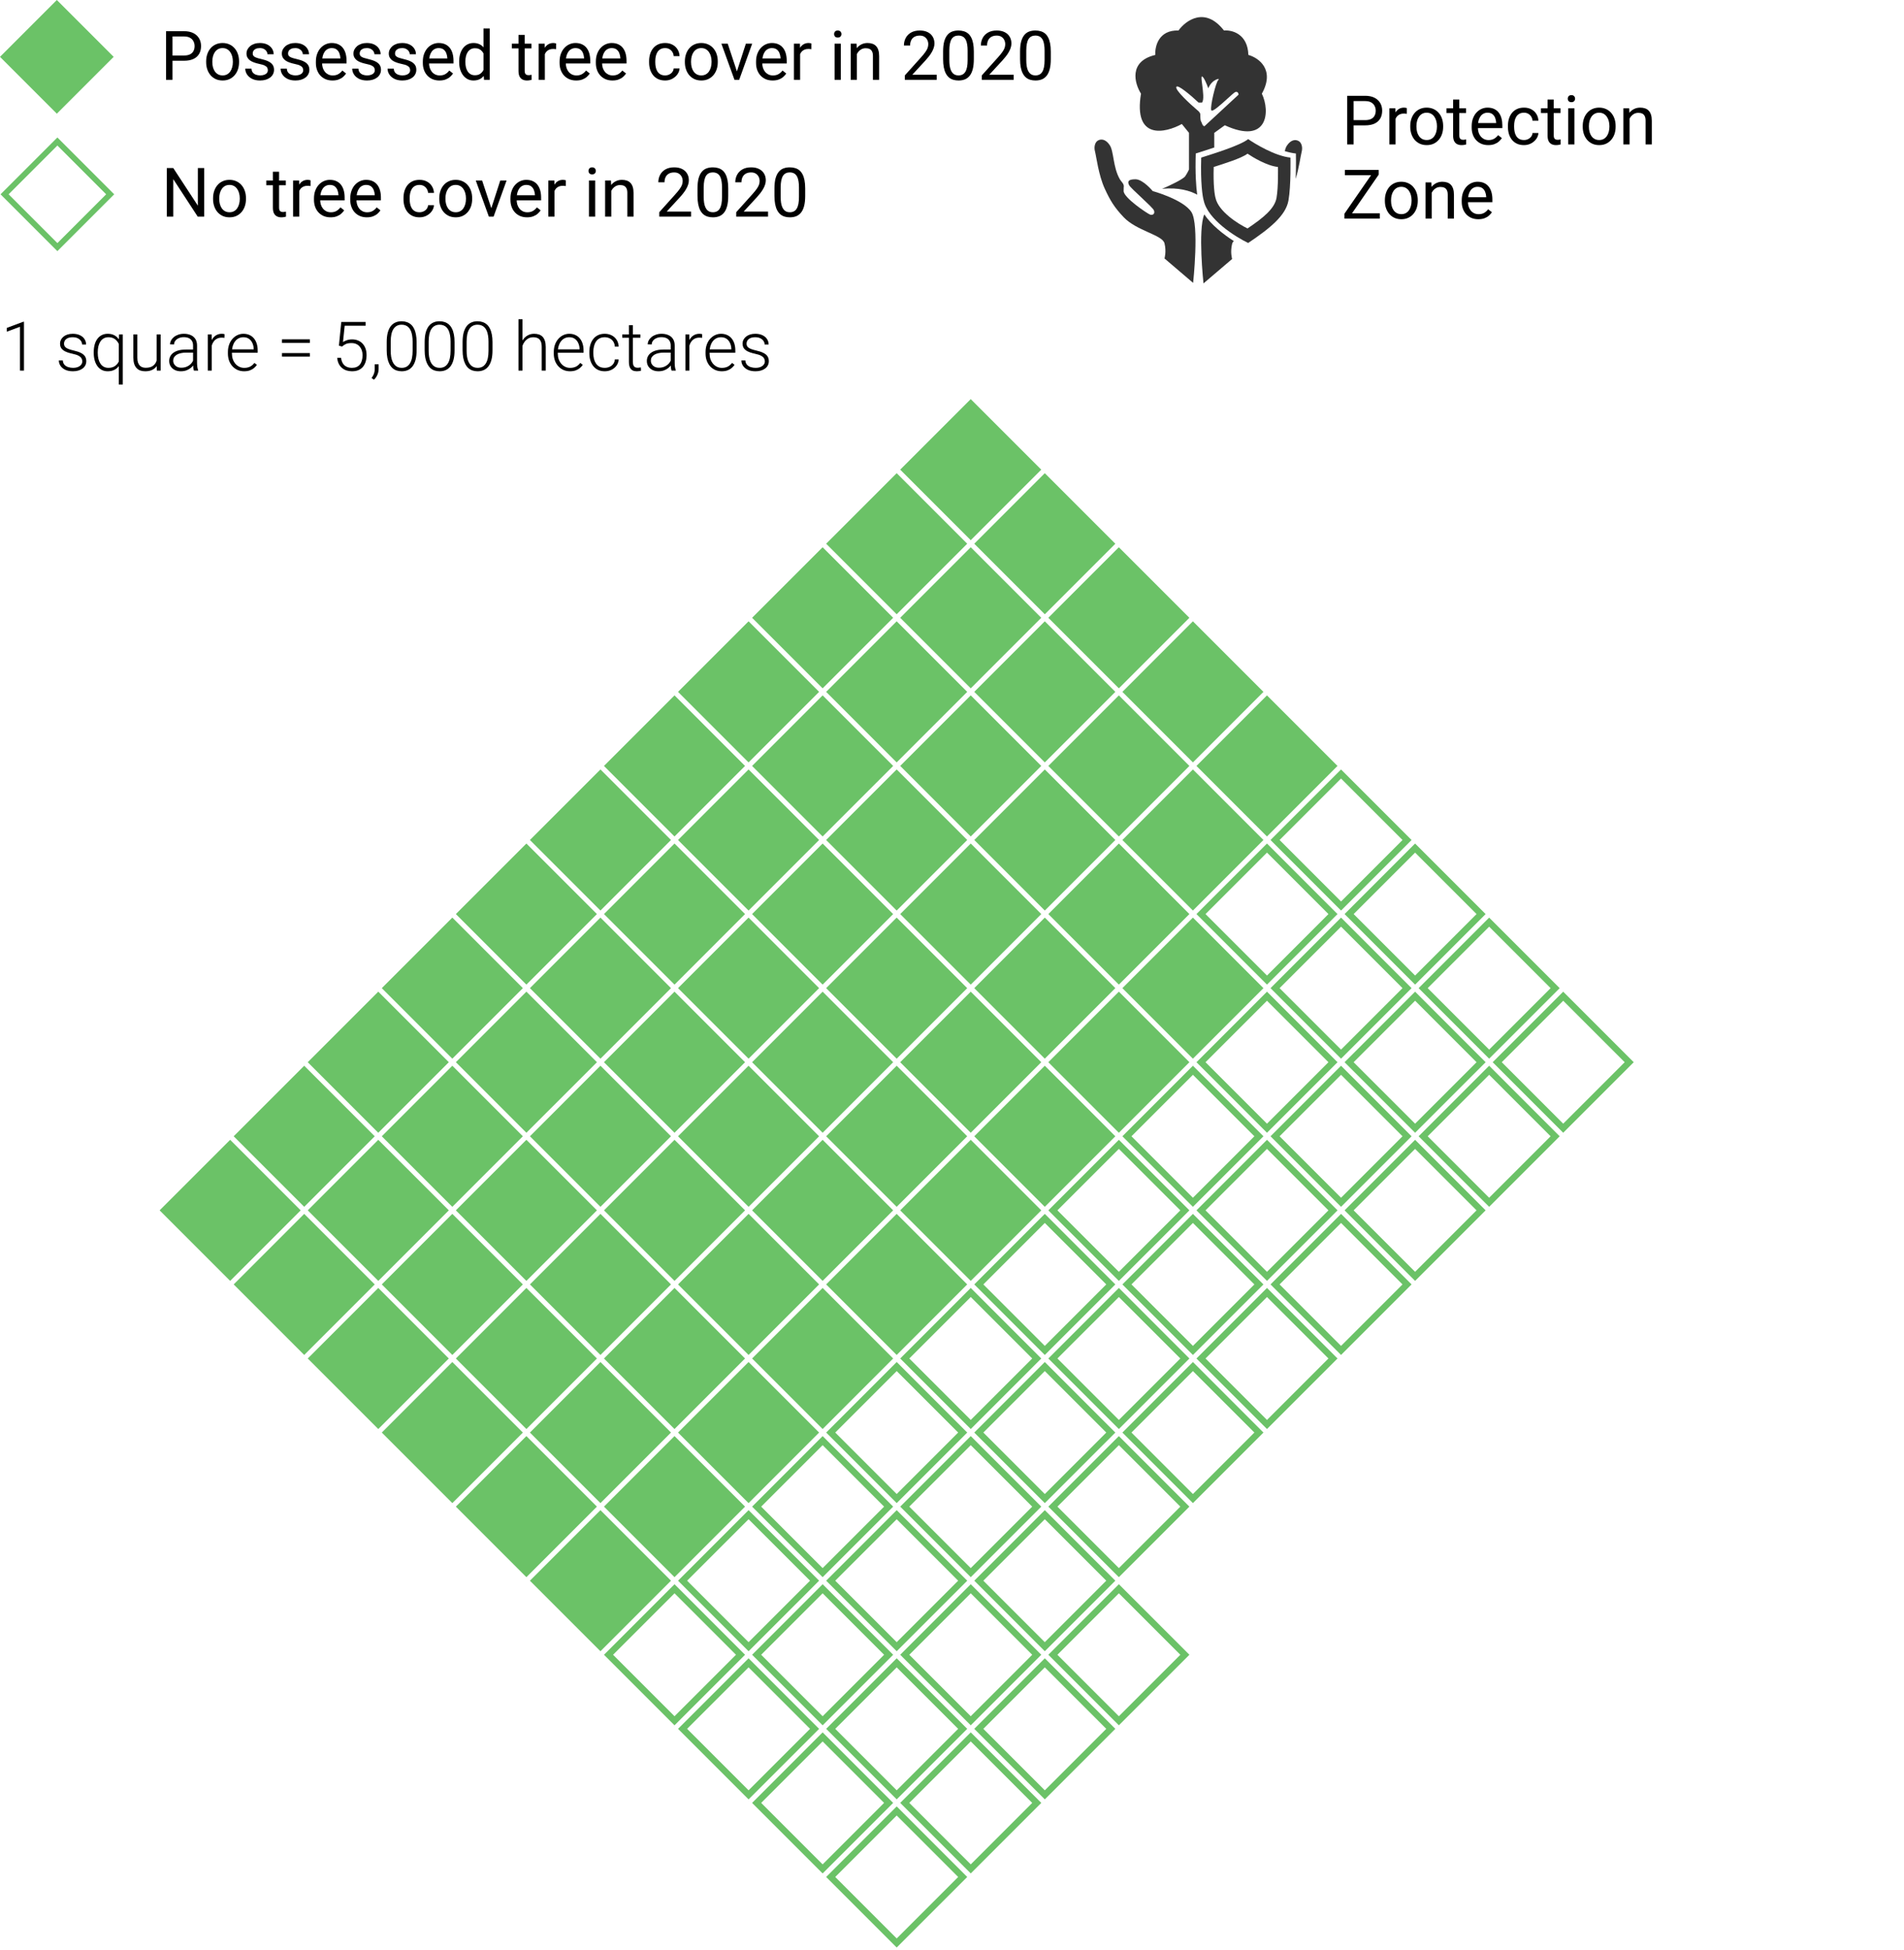 <svg width="334" height="342" viewBox="0 0 334 342" fill="none" xmlns="http://www.w3.org/2000/svg">
<path d="M32.273 10.654H29.994V9.734H32.273C32.715 9.734 33.072 9.664 33.346 9.523C33.619 9.383 33.818 9.188 33.943 8.938C34.072 8.688 34.137 8.402 34.137 8.082C34.137 7.789 34.072 7.514 33.943 7.256C33.818 6.998 33.619 6.791 33.346 6.635C33.072 6.475 32.715 6.395 32.273 6.395H30.258V14H29.127V5.469H32.273C32.918 5.469 33.463 5.58 33.908 5.803C34.353 6.025 34.691 6.334 34.922 6.729C35.152 7.119 35.268 7.566 35.268 8.07C35.268 8.617 35.152 9.084 34.922 9.471C34.691 9.857 34.353 10.152 33.908 10.355C33.463 10.555 32.918 10.654 32.273 10.654ZM36.164 10.9V10.766C36.164 10.309 36.23 9.885 36.363 9.494C36.496 9.1 36.688 8.758 36.938 8.469C37.188 8.176 37.49 7.949 37.846 7.789C38.201 7.625 38.6 7.543 39.041 7.543C39.486 7.543 39.887 7.625 40.242 7.789C40.602 7.949 40.906 8.176 41.156 8.469C41.41 8.758 41.603 9.1 41.736 9.494C41.869 9.885 41.935 10.309 41.935 10.766V10.9C41.935 11.357 41.869 11.781 41.736 12.172C41.603 12.562 41.41 12.904 41.156 13.197C40.906 13.486 40.603 13.713 40.248 13.877C39.897 14.037 39.498 14.117 39.053 14.117C38.607 14.117 38.207 14.037 37.852 13.877C37.496 13.713 37.191 13.486 36.938 13.197C36.688 12.904 36.496 12.562 36.363 12.172C36.23 11.781 36.164 11.357 36.164 10.9ZM37.248 10.766V10.9C37.248 11.217 37.285 11.516 37.359 11.797C37.434 12.074 37.545 12.32 37.693 12.535C37.846 12.75 38.035 12.92 38.262 13.045C38.488 13.166 38.752 13.227 39.053 13.227C39.35 13.227 39.609 13.166 39.832 13.045C40.059 12.92 40.246 12.75 40.395 12.535C40.543 12.32 40.654 12.074 40.728 11.797C40.807 11.516 40.846 11.217 40.846 10.9V10.766C40.846 10.453 40.807 10.158 40.728 9.881C40.654 9.6 40.541 9.352 40.389 9.137C40.24 8.918 40.053 8.746 39.826 8.621C39.603 8.496 39.342 8.434 39.041 8.434C38.744 8.434 38.482 8.496 38.256 8.621C38.033 8.746 37.846 8.918 37.693 9.137C37.545 9.352 37.434 9.6 37.359 9.881C37.285 10.158 37.248 10.453 37.248 10.766ZM46.986 12.318C46.986 12.162 46.951 12.018 46.881 11.885C46.815 11.748 46.676 11.625 46.465 11.516C46.258 11.402 45.945 11.305 45.527 11.223C45.176 11.148 44.857 11.06 44.572 10.959C44.291 10.857 44.051 10.734 43.852 10.59C43.656 10.445 43.506 10.275 43.4 10.08C43.295 9.885 43.242 9.656 43.242 9.395C43.242 9.145 43.297 8.908 43.406 8.686C43.52 8.463 43.678 8.266 43.881 8.094C44.088 7.922 44.336 7.787 44.625 7.689C44.914 7.592 45.236 7.543 45.592 7.543C46.1 7.543 46.533 7.633 46.893 7.812C47.252 7.992 47.527 8.232 47.719 8.533C47.91 8.83 48.006 9.16 48.006 9.523H46.922C46.922 9.348 46.869 9.178 46.764 9.014C46.662 8.846 46.512 8.707 46.312 8.598C46.117 8.488 45.877 8.434 45.592 8.434C45.291 8.434 45.047 8.48 44.859 8.574C44.676 8.664 44.541 8.779 44.455 8.92C44.373 9.061 44.332 9.209 44.332 9.365C44.332 9.482 44.352 9.588 44.391 9.682C44.434 9.771 44.508 9.855 44.613 9.934C44.719 10.008 44.867 10.078 45.059 10.145C45.25 10.211 45.494 10.277 45.791 10.344C46.31 10.461 46.738 10.602 47.074 10.766C47.41 10.93 47.66 11.131 47.824 11.369C47.988 11.607 48.07 11.896 48.07 12.236C48.07 12.514 48.012 12.768 47.895 12.998C47.781 13.229 47.615 13.428 47.397 13.596C47.182 13.76 46.924 13.889 46.623 13.982C46.326 14.072 45.992 14.117 45.621 14.117C45.062 14.117 44.59 14.018 44.203 13.818C43.816 13.619 43.523 13.361 43.324 13.045C43.125 12.729 43.025 12.395 43.025 12.043H44.115C44.131 12.34 44.217 12.576 44.373 12.752C44.529 12.924 44.721 13.047 44.947 13.121C45.174 13.191 45.398 13.227 45.621 13.227C45.918 13.227 46.166 13.188 46.365 13.109C46.568 13.031 46.723 12.924 46.828 12.787C46.934 12.65 46.986 12.494 46.986 12.318ZM53.185 12.318C53.185 12.162 53.15 12.018 53.08 11.885C53.014 11.748 52.875 11.625 52.664 11.516C52.457 11.402 52.145 11.305 51.727 11.223C51.375 11.148 51.057 11.06 50.772 10.959C50.49 10.857 50.25 10.734 50.051 10.59C49.855 10.445 49.705 10.275 49.6 10.08C49.494 9.885 49.441 9.656 49.441 9.395C49.441 9.145 49.496 8.908 49.605 8.686C49.719 8.463 49.877 8.266 50.08 8.094C50.287 7.922 50.535 7.787 50.824 7.689C51.113 7.592 51.435 7.543 51.791 7.543C52.299 7.543 52.732 7.633 53.092 7.812C53.451 7.992 53.727 8.232 53.918 8.533C54.109 8.83 54.205 9.16 54.205 9.523H53.121C53.121 9.348 53.068 9.178 52.963 9.014C52.861 8.846 52.711 8.707 52.512 8.598C52.316 8.488 52.076 8.434 51.791 8.434C51.49 8.434 51.246 8.48 51.059 8.574C50.875 8.664 50.74 8.779 50.654 8.92C50.572 9.061 50.531 9.209 50.531 9.365C50.531 9.482 50.551 9.588 50.59 9.682C50.633 9.771 50.707 9.855 50.812 9.934C50.918 10.008 51.066 10.078 51.258 10.145C51.449 10.211 51.693 10.277 51.99 10.344C52.51 10.461 52.938 10.602 53.273 10.766C53.609 10.93 53.859 11.131 54.023 11.369C54.188 11.607 54.27 11.896 54.27 12.236C54.27 12.514 54.211 12.768 54.094 12.998C53.98 13.229 53.815 13.428 53.596 13.596C53.381 13.76 53.123 13.889 52.822 13.982C52.525 14.072 52.191 14.117 51.82 14.117C51.262 14.117 50.789 14.018 50.402 13.818C50.016 13.619 49.723 13.361 49.523 13.045C49.324 12.729 49.225 12.395 49.225 12.043H50.315C50.33 12.34 50.416 12.576 50.572 12.752C50.728 12.924 50.92 13.047 51.147 13.121C51.373 13.191 51.598 13.227 51.82 13.227C52.117 13.227 52.365 13.188 52.565 13.109C52.768 13.031 52.922 12.924 53.027 12.787C53.133 12.65 53.185 12.494 53.185 12.318ZM58.324 14.117C57.883 14.117 57.482 14.043 57.123 13.895C56.768 13.742 56.461 13.529 56.203 13.256C55.949 12.982 55.754 12.658 55.617 12.283C55.48 11.908 55.412 11.498 55.412 11.053V10.807C55.412 10.291 55.488 9.832 55.641 9.43C55.793 9.023 56 8.68 56.262 8.398C56.523 8.117 56.82 7.904 57.152 7.76C57.484 7.615 57.828 7.543 58.184 7.543C58.637 7.543 59.027 7.621 59.355 7.777C59.688 7.934 59.959 8.152 60.17 8.434C60.381 8.711 60.537 9.039 60.639 9.418C60.74 9.793 60.791 10.203 60.791 10.648V11.135H56.057V10.25H59.707V10.168C59.691 9.887 59.633 9.613 59.531 9.348C59.434 9.082 59.277 8.863 59.062 8.691C58.848 8.52 58.555 8.434 58.184 8.434C57.938 8.434 57.711 8.486 57.504 8.592C57.297 8.693 57.119 8.846 56.971 9.049C56.822 9.252 56.707 9.5 56.625 9.793C56.543 10.086 56.502 10.424 56.502 10.807V11.053C56.502 11.354 56.543 11.637 56.625 11.902C56.711 12.164 56.834 12.395 56.994 12.594C57.158 12.793 57.355 12.949 57.586 13.062C57.82 13.176 58.086 13.232 58.383 13.232C58.766 13.232 59.09 13.154 59.355 12.998C59.621 12.842 59.853 12.633 60.053 12.371L60.709 12.893C60.572 13.1 60.398 13.297 60.188 13.484C59.977 13.672 59.717 13.824 59.408 13.941C59.103 14.059 58.742 14.117 58.324 14.117ZM65.748 12.318C65.748 12.162 65.713 12.018 65.643 11.885C65.576 11.748 65.438 11.625 65.227 11.516C65.019 11.402 64.707 11.305 64.289 11.223C63.938 11.148 63.619 11.06 63.334 10.959C63.053 10.857 62.812 10.734 62.613 10.59C62.418 10.445 62.268 10.275 62.162 10.08C62.057 9.885 62.004 9.656 62.004 9.395C62.004 9.145 62.059 8.908 62.168 8.686C62.281 8.463 62.44 8.266 62.643 8.094C62.85 7.922 63.098 7.787 63.387 7.689C63.676 7.592 63.998 7.543 64.353 7.543C64.861 7.543 65.295 7.633 65.654 7.812C66.014 7.992 66.289 8.232 66.481 8.533C66.672 8.83 66.768 9.16 66.768 9.523H65.684C65.684 9.348 65.631 9.178 65.525 9.014C65.424 8.846 65.273 8.707 65.074 8.598C64.879 8.488 64.639 8.434 64.353 8.434C64.053 8.434 63.809 8.48 63.621 8.574C63.438 8.664 63.303 8.779 63.217 8.92C63.135 9.061 63.094 9.209 63.094 9.365C63.094 9.482 63.113 9.588 63.152 9.682C63.195 9.771 63.27 9.855 63.375 9.934C63.48 10.008 63.629 10.078 63.82 10.145C64.012 10.211 64.256 10.277 64.553 10.344C65.072 10.461 65.5 10.602 65.836 10.766C66.172 10.93 66.422 11.131 66.586 11.369C66.75 11.607 66.832 11.896 66.832 12.236C66.832 12.514 66.773 12.768 66.656 12.998C66.543 13.229 66.377 13.428 66.158 13.596C65.943 13.76 65.686 13.889 65.385 13.982C65.088 14.072 64.754 14.117 64.383 14.117C63.824 14.117 63.352 14.018 62.965 13.818C62.578 13.619 62.285 13.361 62.086 13.045C61.887 12.729 61.787 12.395 61.787 12.043H62.877C62.893 12.34 62.978 12.576 63.135 12.752C63.291 12.924 63.482 13.047 63.709 13.121C63.935 13.191 64.16 13.227 64.383 13.227C64.68 13.227 64.928 13.188 65.127 13.109C65.33 13.031 65.484 12.924 65.59 12.787C65.695 12.65 65.748 12.494 65.748 12.318ZM71.947 12.318C71.947 12.162 71.912 12.018 71.842 11.885C71.775 11.748 71.637 11.625 71.426 11.516C71.219 11.402 70.906 11.305 70.488 11.223C70.137 11.148 69.818 11.06 69.533 10.959C69.252 10.857 69.012 10.734 68.812 10.59C68.617 10.445 68.467 10.275 68.361 10.08C68.256 9.885 68.203 9.656 68.203 9.395C68.203 9.145 68.258 8.908 68.367 8.686C68.481 8.463 68.639 8.266 68.842 8.094C69.049 7.922 69.297 7.787 69.586 7.689C69.875 7.592 70.197 7.543 70.553 7.543C71.061 7.543 71.494 7.633 71.853 7.812C72.213 7.992 72.488 8.232 72.68 8.533C72.871 8.83 72.967 9.16 72.967 9.523H71.883C71.883 9.348 71.83 9.178 71.725 9.014C71.623 8.846 71.473 8.707 71.273 8.598C71.078 8.488 70.838 8.434 70.553 8.434C70.252 8.434 70.008 8.48 69.82 8.574C69.637 8.664 69.502 8.779 69.416 8.92C69.334 9.061 69.293 9.209 69.293 9.365C69.293 9.482 69.312 9.588 69.352 9.682C69.394 9.771 69.469 9.855 69.574 9.934C69.68 10.008 69.828 10.078 70.019 10.145C70.211 10.211 70.455 10.277 70.752 10.344C71.272 10.461 71.699 10.602 72.035 10.766C72.371 10.93 72.621 11.131 72.785 11.369C72.949 11.607 73.031 11.896 73.031 12.236C73.031 12.514 72.973 12.768 72.856 12.998C72.742 13.229 72.576 13.428 72.357 13.596C72.143 13.76 71.885 13.889 71.584 13.982C71.287 14.072 70.953 14.117 70.582 14.117C70.023 14.117 69.551 14.018 69.164 13.818C68.777 13.619 68.484 13.361 68.285 13.045C68.086 12.729 67.986 12.395 67.986 12.043H69.076C69.092 12.34 69.178 12.576 69.334 12.752C69.49 12.924 69.682 13.047 69.908 13.121C70.135 13.191 70.359 13.227 70.582 13.227C70.879 13.227 71.127 13.188 71.326 13.109C71.529 13.031 71.684 12.924 71.789 12.787C71.894 12.65 71.947 12.494 71.947 12.318ZM77.086 14.117C76.644 14.117 76.244 14.043 75.885 13.895C75.529 13.742 75.223 13.529 74.965 13.256C74.711 12.982 74.516 12.658 74.379 12.283C74.242 11.908 74.174 11.498 74.174 11.053V10.807C74.174 10.291 74.25 9.832 74.402 9.43C74.555 9.023 74.762 8.68 75.023 8.398C75.285 8.117 75.582 7.904 75.914 7.76C76.246 7.615 76.59 7.543 76.945 7.543C77.398 7.543 77.789 7.621 78.117 7.777C78.449 7.934 78.721 8.152 78.932 8.434C79.143 8.711 79.299 9.039 79.4 9.418C79.502 9.793 79.553 10.203 79.553 10.648V11.135H74.818V10.25H78.469V10.168C78.453 9.887 78.394 9.613 78.293 9.348C78.195 9.082 78.039 8.863 77.824 8.691C77.609 8.52 77.316 8.434 76.945 8.434C76.699 8.434 76.473 8.486 76.266 8.592C76.059 8.693 75.881 8.846 75.732 9.049C75.584 9.252 75.469 9.5 75.387 9.793C75.305 10.086 75.264 10.424 75.264 10.807V11.053C75.264 11.354 75.305 11.637 75.387 11.902C75.473 12.164 75.596 12.395 75.756 12.594C75.92 12.793 76.117 12.949 76.348 13.062C76.582 13.176 76.848 13.232 77.144 13.232C77.527 13.232 77.852 13.154 78.117 12.998C78.383 12.842 78.615 12.633 78.814 12.371L79.471 12.893C79.334 13.1 79.16 13.297 78.949 13.484C78.738 13.672 78.478 13.824 78.17 13.941C77.865 14.059 77.504 14.117 77.086 14.117ZM84.814 12.77V5H85.904V14H84.908L84.814 12.77ZM80.549 10.9V10.777C80.549 10.293 80.607 9.854 80.725 9.459C80.846 9.061 81.016 8.719 81.234 8.434C81.457 8.148 81.721 7.93 82.025 7.777C82.334 7.621 82.678 7.543 83.057 7.543C83.455 7.543 83.803 7.613 84.1 7.754C84.4 7.891 84.654 8.092 84.861 8.357C85.072 8.619 85.238 8.936 85.359 9.307C85.481 9.678 85.564 10.098 85.611 10.566V11.105C85.568 11.57 85.484 11.988 85.359 12.359C85.238 12.73 85.072 13.047 84.861 13.309C84.654 13.57 84.4 13.771 84.1 13.912C83.799 14.049 83.447 14.117 83.045 14.117C82.674 14.117 82.334 14.037 82.025 13.877C81.721 13.717 81.457 13.492 81.234 13.203C81.016 12.914 80.846 12.574 80.725 12.184C80.607 11.789 80.549 11.361 80.549 10.9ZM81.639 10.777V10.9C81.639 11.217 81.67 11.514 81.732 11.791C81.799 12.068 81.9 12.312 82.037 12.523C82.174 12.734 82.348 12.9 82.559 13.021C82.769 13.139 83.022 13.197 83.314 13.197C83.674 13.197 83.969 13.121 84.199 12.969C84.434 12.816 84.621 12.615 84.762 12.365C84.902 12.115 85.012 11.844 85.09 11.551V10.139C85.043 9.924 84.975 9.717 84.885 9.518C84.799 9.314 84.686 9.135 84.545 8.979C84.408 8.818 84.238 8.691 84.035 8.598C83.836 8.504 83.6 8.457 83.326 8.457C83.029 8.457 82.773 8.52 82.559 8.645C82.348 8.766 82.174 8.934 82.037 9.148C81.9 9.359 81.799 9.605 81.732 9.887C81.67 10.164 81.639 10.461 81.639 10.777ZM93.223 7.66V8.492H89.795V7.66H93.223ZM90.955 6.119H92.039V12.43C92.039 12.645 92.072 12.807 92.139 12.916C92.205 13.025 92.291 13.098 92.397 13.133C92.502 13.168 92.615 13.185 92.736 13.185C92.826 13.185 92.92 13.178 93.018 13.162C93.119 13.143 93.195 13.127 93.246 13.115L93.252 14C93.166 14.027 93.053 14.053 92.912 14.076C92.775 14.104 92.609 14.117 92.414 14.117C92.148 14.117 91.904 14.065 91.682 13.959C91.459 13.854 91.281 13.678 91.148 13.432C91.019 13.182 90.955 12.846 90.955 12.424V6.119ZM95.578 8.656V14H94.494V7.66H95.549L95.578 8.656ZM97.559 7.625L97.553 8.633C97.463 8.613 97.377 8.602 97.295 8.598C97.217 8.59 97.127 8.586 97.025 8.586C96.775 8.586 96.555 8.625 96.363 8.703C96.172 8.781 96.01 8.891 95.877 9.031C95.744 9.172 95.639 9.34 95.561 9.535C95.486 9.727 95.438 9.938 95.414 10.168L95.109 10.344C95.109 9.961 95.147 9.602 95.221 9.266C95.299 8.93 95.418 8.633 95.578 8.375C95.738 8.113 95.941 7.91 96.188 7.766C96.438 7.617 96.734 7.543 97.078 7.543C97.156 7.543 97.246 7.553 97.348 7.572C97.449 7.588 97.519 7.605 97.559 7.625ZM101.074 14.117C100.633 14.117 100.232 14.043 99.873 13.895C99.518 13.742 99.211 13.529 98.953 13.256C98.699 12.982 98.504 12.658 98.367 12.283C98.231 11.908 98.162 11.498 98.162 11.053V10.807C98.162 10.291 98.238 9.832 98.391 9.43C98.543 9.023 98.75 8.68 99.012 8.398C99.273 8.117 99.57 7.904 99.902 7.76C100.234 7.615 100.578 7.543 100.934 7.543C101.387 7.543 101.777 7.621 102.105 7.777C102.438 7.934 102.709 8.152 102.92 8.434C103.131 8.711 103.287 9.039 103.389 9.418C103.49 9.793 103.541 10.203 103.541 10.648V11.135H98.807V10.25H102.457V10.168C102.441 9.887 102.383 9.613 102.281 9.348C102.184 9.082 102.027 8.863 101.812 8.691C101.598 8.52 101.305 8.434 100.934 8.434C100.688 8.434 100.461 8.486 100.254 8.592C100.047 8.693 99.869 8.846 99.721 9.049C99.572 9.252 99.457 9.5 99.375 9.793C99.293 10.086 99.252 10.424 99.252 10.807V11.053C99.252 11.354 99.293 11.637 99.375 11.902C99.461 12.164 99.584 12.395 99.744 12.594C99.908 12.793 100.105 12.949 100.336 13.062C100.57 13.176 100.836 13.232 101.133 13.232C101.516 13.232 101.84 13.154 102.105 12.998C102.371 12.842 102.604 12.633 102.803 12.371L103.459 12.893C103.322 13.1 103.148 13.297 102.938 13.484C102.727 13.672 102.467 13.824 102.158 13.941C101.854 14.059 101.492 14.117 101.074 14.117ZM107.438 14.117C106.996 14.117 106.596 14.043 106.236 13.895C105.881 13.742 105.574 13.529 105.316 13.256C105.062 12.982 104.867 12.658 104.73 12.283C104.594 11.908 104.525 11.498 104.525 11.053V10.807C104.525 10.291 104.602 9.832 104.754 9.43C104.906 9.023 105.113 8.68 105.375 8.398C105.637 8.117 105.934 7.904 106.266 7.76C106.598 7.615 106.941 7.543 107.297 7.543C107.75 7.543 108.141 7.621 108.469 7.777C108.801 7.934 109.072 8.152 109.283 8.434C109.494 8.711 109.65 9.039 109.752 9.418C109.854 9.793 109.904 10.203 109.904 10.648V11.135H105.17V10.25H108.82V10.168C108.805 9.887 108.746 9.613 108.645 9.348C108.547 9.082 108.391 8.863 108.176 8.691C107.961 8.52 107.668 8.434 107.297 8.434C107.051 8.434 106.824 8.486 106.617 8.592C106.41 8.693 106.232 8.846 106.084 9.049C105.936 9.252 105.82 9.5 105.738 9.793C105.656 10.086 105.615 10.424 105.615 10.807V11.053C105.615 11.354 105.656 11.637 105.738 11.902C105.824 12.164 105.947 12.395 106.107 12.594C106.271 12.793 106.469 12.949 106.699 13.062C106.934 13.176 107.199 13.232 107.496 13.232C107.879 13.232 108.203 13.154 108.469 12.998C108.734 12.842 108.967 12.633 109.166 12.371L109.822 12.893C109.686 13.1 109.512 13.297 109.301 13.484C109.09 13.672 108.83 13.824 108.521 13.941C108.217 14.059 107.855 14.117 107.438 14.117ZM116.684 13.227C116.941 13.227 117.18 13.174 117.398 13.068C117.617 12.963 117.797 12.818 117.938 12.635C118.078 12.447 118.158 12.234 118.178 11.996H119.209C119.189 12.371 119.062 12.721 118.828 13.045C118.598 13.365 118.295 13.625 117.92 13.824C117.545 14.02 117.133 14.117 116.684 14.117C116.207 14.117 115.791 14.033 115.436 13.865C115.084 13.697 114.791 13.467 114.557 13.174C114.326 12.881 114.152 12.545 114.035 12.166C113.922 11.783 113.865 11.379 113.865 10.953V10.707C113.865 10.281 113.922 9.879 114.035 9.5C114.152 9.117 114.326 8.779 114.557 8.486C114.791 8.193 115.084 7.963 115.436 7.795C115.791 7.627 116.207 7.543 116.684 7.543C117.18 7.543 117.613 7.645 117.984 7.848C118.355 8.047 118.646 8.32 118.857 8.668C119.072 9.012 119.189 9.402 119.209 9.84H118.178C118.158 9.578 118.084 9.342 117.955 9.131C117.83 8.92 117.658 8.752 117.439 8.627C117.225 8.498 116.973 8.434 116.684 8.434C116.352 8.434 116.072 8.5 115.846 8.633C115.623 8.762 115.445 8.938 115.312 9.16C115.184 9.379 115.09 9.623 115.031 9.893C114.977 10.158 114.949 10.43 114.949 10.707V10.953C114.949 11.23 114.977 11.504 115.031 11.773C115.086 12.043 115.178 12.287 115.307 12.506C115.439 12.725 115.617 12.9 115.84 13.033C116.066 13.162 116.348 13.227 116.684 13.227ZM120.141 10.9V10.766C120.141 10.309 120.207 9.885 120.34 9.494C120.473 9.1 120.664 8.758 120.914 8.469C121.164 8.176 121.467 7.949 121.822 7.789C122.178 7.625 122.576 7.543 123.018 7.543C123.463 7.543 123.863 7.625 124.219 7.789C124.578 7.949 124.883 8.176 125.133 8.469C125.387 8.758 125.58 9.1 125.713 9.494C125.846 9.885 125.912 10.309 125.912 10.766V10.9C125.912 11.357 125.846 11.781 125.713 12.172C125.58 12.562 125.387 12.904 125.133 13.197C124.883 13.486 124.58 13.713 124.225 13.877C123.873 14.037 123.475 14.117 123.029 14.117C122.584 14.117 122.184 14.037 121.828 13.877C121.473 13.713 121.168 13.486 120.914 13.197C120.664 12.904 120.473 12.562 120.34 12.172C120.207 11.781 120.141 11.357 120.141 10.9ZM121.225 10.766V10.9C121.225 11.217 121.262 11.516 121.336 11.797C121.41 12.074 121.521 12.32 121.67 12.535C121.822 12.75 122.012 12.92 122.238 13.045C122.465 13.166 122.729 13.227 123.029 13.227C123.326 13.227 123.586 13.166 123.809 13.045C124.035 12.92 124.223 12.75 124.371 12.535C124.52 12.32 124.631 12.074 124.705 11.797C124.783 11.516 124.822 11.217 124.822 10.9V10.766C124.822 10.453 124.783 10.158 124.705 9.881C124.631 9.6 124.518 9.352 124.365 9.137C124.217 8.918 124.029 8.746 123.803 8.621C123.58 8.496 123.318 8.434 123.018 8.434C122.721 8.434 122.459 8.496 122.232 8.621C122.01 8.746 121.822 8.918 121.67 9.137C121.521 9.352 121.41 9.6 121.336 9.881C121.262 10.158 121.225 10.453 121.225 10.766ZM129.105 13.021L130.84 7.66H131.947L129.668 14H128.941L129.105 13.021ZM127.658 7.66L129.445 13.051L129.568 14H128.842L126.545 7.66H127.658ZM135.539 14.117C135.098 14.117 134.697 14.043 134.338 13.895C133.982 13.742 133.676 13.529 133.418 13.256C133.164 12.982 132.969 12.658 132.832 12.283C132.695 11.908 132.627 11.498 132.627 11.053V10.807C132.627 10.291 132.703 9.832 132.855 9.43C133.008 9.023 133.215 8.68 133.477 8.398C133.738 8.117 134.035 7.904 134.367 7.76C134.699 7.615 135.043 7.543 135.398 7.543C135.852 7.543 136.242 7.621 136.57 7.777C136.902 7.934 137.174 8.152 137.385 8.434C137.596 8.711 137.752 9.039 137.854 9.418C137.955 9.793 138.006 10.203 138.006 10.648V11.135H133.271V10.25H136.922V10.168C136.906 9.887 136.848 9.613 136.746 9.348C136.648 9.082 136.492 8.863 136.277 8.691C136.062 8.52 135.77 8.434 135.398 8.434C135.152 8.434 134.926 8.486 134.719 8.592C134.512 8.693 134.334 8.846 134.186 9.049C134.037 9.252 133.922 9.5 133.84 9.793C133.758 10.086 133.717 10.424 133.717 10.807V11.053C133.717 11.354 133.758 11.637 133.84 11.902C133.926 12.164 134.049 12.395 134.209 12.594C134.373 12.793 134.57 12.949 134.801 13.062C135.035 13.176 135.301 13.232 135.598 13.232C135.98 13.232 136.305 13.154 136.57 12.998C136.836 12.842 137.068 12.633 137.268 12.371L137.924 12.893C137.787 13.1 137.613 13.297 137.402 13.484C137.191 13.672 136.932 13.824 136.623 13.941C136.318 14.059 135.957 14.117 135.539 14.117ZM140.355 8.656V14H139.271V7.66H140.326L140.355 8.656ZM142.336 7.625L142.33 8.633C142.24 8.613 142.154 8.602 142.072 8.598C141.994 8.59 141.904 8.586 141.803 8.586C141.553 8.586 141.332 8.625 141.141 8.703C140.949 8.781 140.787 8.891 140.654 9.031C140.521 9.172 140.416 9.34 140.338 9.535C140.264 9.727 140.215 9.938 140.191 10.168L139.887 10.344C139.887 9.961 139.924 9.602 139.998 9.266C140.076 8.93 140.195 8.633 140.355 8.375C140.516 8.113 140.719 7.91 140.965 7.766C141.215 7.617 141.512 7.543 141.855 7.543C141.934 7.543 142.023 7.553 142.125 7.572C142.227 7.588 142.297 7.605 142.336 7.625ZM147.492 7.66V14H146.402V7.66H147.492ZM146.32 5.979C146.32 5.803 146.373 5.654 146.479 5.533C146.588 5.412 146.748 5.352 146.959 5.352C147.166 5.352 147.324 5.412 147.434 5.533C147.547 5.654 147.604 5.803 147.604 5.979C147.604 6.146 147.547 6.291 147.434 6.412C147.324 6.529 147.166 6.588 146.959 6.588C146.748 6.588 146.588 6.529 146.479 6.412C146.373 6.291 146.32 6.146 146.32 5.979ZM150.316 9.014V14H149.232V7.66H150.258L150.316 9.014ZM150.059 10.59L149.607 10.572C149.611 10.139 149.676 9.738 149.801 9.371C149.926 9 150.102 8.678 150.328 8.404C150.555 8.131 150.824 7.92 151.137 7.771C151.453 7.619 151.803 7.543 152.186 7.543C152.498 7.543 152.779 7.586 153.029 7.672C153.279 7.754 153.492 7.887 153.668 8.07C153.848 8.254 153.984 8.492 154.078 8.785C154.172 9.074 154.219 9.428 154.219 9.846V14H153.129V9.834C153.129 9.502 153.08 9.236 152.982 9.037C152.885 8.834 152.742 8.688 152.555 8.598C152.367 8.504 152.137 8.457 151.863 8.457C151.594 8.457 151.348 8.514 151.125 8.627C150.906 8.74 150.717 8.896 150.557 9.096C150.4 9.295 150.277 9.523 150.188 9.781C150.102 10.035 150.059 10.305 150.059 10.59ZM164.314 13.109V14H158.73V13.221L161.525 10.109C161.869 9.727 162.135 9.402 162.322 9.137C162.514 8.867 162.646 8.627 162.721 8.416C162.799 8.201 162.838 7.982 162.838 7.76C162.838 7.479 162.779 7.225 162.662 6.998C162.549 6.768 162.381 6.584 162.158 6.447C161.936 6.311 161.666 6.242 161.35 6.242C160.971 6.242 160.654 6.316 160.4 6.465C160.15 6.609 159.963 6.812 159.838 7.074C159.713 7.336 159.65 7.637 159.65 7.977H158.566C158.566 7.496 158.672 7.057 158.883 6.658C159.094 6.26 159.406 5.943 159.82 5.709C160.234 5.471 160.744 5.352 161.35 5.352C161.889 5.352 162.35 5.447 162.732 5.639C163.115 5.826 163.408 6.092 163.611 6.436C163.818 6.775 163.922 7.174 163.922 7.631C163.922 7.881 163.879 8.135 163.793 8.393C163.711 8.646 163.596 8.9 163.447 9.154C163.303 9.408 163.133 9.658 162.938 9.904C162.746 10.15 162.541 10.393 162.322 10.631L160.037 13.109H164.314ZM170.83 9.055V10.355C170.83 11.055 170.768 11.645 170.643 12.125C170.518 12.605 170.338 12.992 170.104 13.285C169.869 13.578 169.586 13.791 169.254 13.924C168.926 14.053 168.555 14.117 168.141 14.117C167.812 14.117 167.51 14.076 167.232 13.994C166.955 13.912 166.705 13.781 166.482 13.602C166.264 13.418 166.076 13.18 165.92 12.887C165.764 12.594 165.645 12.238 165.562 11.82C165.48 11.402 165.439 10.914 165.439 10.355V9.055C165.439 8.355 165.502 7.77 165.627 7.297C165.756 6.824 165.938 6.445 166.172 6.16C166.406 5.871 166.688 5.664 167.016 5.539C167.348 5.414 167.719 5.352 168.129 5.352C168.461 5.352 168.766 5.393 169.043 5.475C169.324 5.553 169.574 5.68 169.793 5.855C170.012 6.027 170.197 6.258 170.35 6.547C170.506 6.832 170.625 7.182 170.707 7.596C170.789 8.01 170.83 8.496 170.83 9.055ZM169.74 10.531V8.873C169.74 8.49 169.717 8.154 169.67 7.865C169.627 7.572 169.562 7.322 169.477 7.115C169.391 6.908 169.281 6.74 169.148 6.611C169.02 6.482 168.869 6.389 168.697 6.33C168.529 6.268 168.34 6.236 168.129 6.236C167.871 6.236 167.643 6.285 167.443 6.383C167.244 6.477 167.076 6.627 166.939 6.834C166.807 7.041 166.705 7.312 166.635 7.648C166.564 7.984 166.529 8.393 166.529 8.873V10.531C166.529 10.914 166.551 11.252 166.594 11.545C166.641 11.838 166.709 12.092 166.799 12.307C166.889 12.518 166.998 12.691 167.127 12.828C167.256 12.965 167.404 13.066 167.572 13.133C167.744 13.195 167.934 13.227 168.141 13.227C168.406 13.227 168.639 13.176 168.838 13.074C169.037 12.973 169.203 12.815 169.336 12.6C169.473 12.381 169.574 12.102 169.641 11.762C169.707 11.418 169.74 11.008 169.74 10.531ZM177.814 13.109V14H172.23V13.221L175.025 10.109C175.369 9.727 175.635 9.402 175.822 9.137C176.014 8.867 176.146 8.627 176.221 8.416C176.299 8.201 176.338 7.982 176.338 7.76C176.338 7.479 176.279 7.225 176.162 6.998C176.049 6.768 175.881 6.584 175.658 6.447C175.436 6.311 175.166 6.242 174.85 6.242C174.471 6.242 174.154 6.316 173.9 6.465C173.65 6.609 173.463 6.812 173.338 7.074C173.213 7.336 173.15 7.637 173.15 7.977H172.066C172.066 7.496 172.172 7.057 172.383 6.658C172.594 6.26 172.906 5.943 173.32 5.709C173.734 5.471 174.244 5.352 174.85 5.352C175.389 5.352 175.85 5.447 176.232 5.639C176.615 5.826 176.908 6.092 177.111 6.436C177.318 6.775 177.422 7.174 177.422 7.631C177.422 7.881 177.379 8.135 177.293 8.393C177.211 8.646 177.096 8.9 176.947 9.154C176.803 9.408 176.633 9.658 176.438 9.904C176.246 10.15 176.041 10.393 175.822 10.631L173.537 13.109H177.814ZM184.33 9.055V10.355C184.33 11.055 184.268 11.645 184.143 12.125C184.018 12.605 183.838 12.992 183.604 13.285C183.369 13.578 183.086 13.791 182.754 13.924C182.426 14.053 182.055 14.117 181.641 14.117C181.312 14.117 181.01 14.076 180.732 13.994C180.455 13.912 180.205 13.781 179.982 13.602C179.764 13.418 179.576 13.18 179.42 12.887C179.264 12.594 179.145 12.238 179.062 11.82C178.98 11.402 178.939 10.914 178.939 10.355V9.055C178.939 8.355 179.002 7.77 179.127 7.297C179.256 6.824 179.438 6.445 179.672 6.16C179.906 5.871 180.188 5.664 180.516 5.539C180.848 5.414 181.219 5.352 181.629 5.352C181.961 5.352 182.266 5.393 182.543 5.475C182.824 5.553 183.074 5.68 183.293 5.855C183.512 6.027 183.697 6.258 183.85 6.547C184.006 6.832 184.125 7.182 184.207 7.596C184.289 8.01 184.33 8.496 184.33 9.055ZM183.24 10.531V8.873C183.24 8.49 183.217 8.154 183.17 7.865C183.127 7.572 183.062 7.322 182.977 7.115C182.891 6.908 182.781 6.74 182.648 6.611C182.52 6.482 182.369 6.389 182.197 6.33C182.029 6.268 181.84 6.236 181.629 6.236C181.371 6.236 181.143 6.285 180.943 6.383C180.744 6.477 180.576 6.627 180.439 6.834C180.307 7.041 180.205 7.312 180.135 7.648C180.064 7.984 180.029 8.393 180.029 8.873V10.531C180.029 10.914 180.051 11.252 180.094 11.545C180.141 11.838 180.209 12.092 180.299 12.307C180.389 12.518 180.498 12.691 180.627 12.828C180.756 12.965 180.904 13.066 181.072 13.133C181.244 13.195 181.434 13.227 181.641 13.227C181.906 13.227 182.139 13.176 182.338 13.074C182.537 12.973 182.703 12.815 182.836 12.6C182.973 12.381 183.074 12.102 183.141 11.762C183.207 11.418 183.24 11.008 183.24 10.531Z" fill="black"/>
<path d="M35.824 29.469V38H34.688L30.393 31.42V38H29.262V29.469H30.393L34.705 36.066V29.469H35.824ZM37.377 34.9V34.766C37.377 34.309 37.443 33.885 37.576 33.494C37.709 33.1 37.9 32.758 38.15 32.469C38.4 32.176 38.703 31.949 39.059 31.789C39.414 31.625 39.812 31.543 40.254 31.543C40.699 31.543 41.1 31.625 41.455 31.789C41.815 31.949 42.119 32.176 42.369 32.469C42.623 32.758 42.816 33.1 42.949 33.494C43.082 33.885 43.148 34.309 43.148 34.766V34.9C43.148 35.357 43.082 35.781 42.949 36.172C42.816 36.562 42.623 36.904 42.369 37.197C42.119 37.486 41.816 37.713 41.461 37.877C41.109 38.037 40.711 38.117 40.266 38.117C39.82 38.117 39.42 38.037 39.065 37.877C38.709 37.713 38.404 37.486 38.15 37.197C37.9 36.904 37.709 36.562 37.576 36.172C37.443 35.781 37.377 35.357 37.377 34.9ZM38.461 34.766V34.9C38.461 35.217 38.498 35.516 38.572 35.797C38.647 36.074 38.758 36.32 38.906 36.535C39.059 36.75 39.248 36.92 39.475 37.045C39.701 37.166 39.965 37.227 40.266 37.227C40.562 37.227 40.822 37.166 41.045 37.045C41.272 36.92 41.459 36.75 41.607 36.535C41.756 36.32 41.867 36.074 41.941 35.797C42.02 35.516 42.059 35.217 42.059 34.9V34.766C42.059 34.453 42.02 34.158 41.941 33.881C41.867 33.6 41.754 33.352 41.602 33.137C41.453 32.918 41.266 32.746 41.039 32.621C40.816 32.496 40.555 32.434 40.254 32.434C39.957 32.434 39.695 32.496 39.469 32.621C39.246 32.746 39.059 32.918 38.906 33.137C38.758 33.352 38.647 33.6 38.572 33.881C38.498 34.158 38.461 34.453 38.461 34.766ZM50.139 31.66V32.492H46.711V31.66H50.139ZM47.871 30.119H48.955V36.43C48.955 36.645 48.988 36.807 49.055 36.916C49.121 37.025 49.207 37.098 49.312 37.133C49.418 37.168 49.531 37.185 49.652 37.185C49.742 37.185 49.836 37.178 49.934 37.162C50.035 37.143 50.111 37.127 50.162 37.115L50.168 38C50.082 38.027 49.969 38.053 49.828 38.076C49.691 38.103 49.525 38.117 49.33 38.117C49.065 38.117 48.82 38.065 48.598 37.959C48.375 37.853 48.197 37.678 48.065 37.432C47.935 37.182 47.871 36.846 47.871 36.424V30.119ZM52.494 32.656V38H51.41V31.66H52.465L52.494 32.656ZM54.475 31.625L54.469 32.633C54.379 32.613 54.293 32.602 54.211 32.598C54.133 32.59 54.043 32.586 53.941 32.586C53.691 32.586 53.471 32.625 53.279 32.703C53.088 32.781 52.926 32.891 52.793 33.031C52.66 33.172 52.555 33.34 52.477 33.535C52.402 33.727 52.353 33.938 52.33 34.168L52.025 34.344C52.025 33.961 52.062 33.602 52.137 33.266C52.215 32.93 52.334 32.633 52.494 32.375C52.654 32.113 52.857 31.91 53.103 31.766C53.353 31.617 53.65 31.543 53.994 31.543C54.072 31.543 54.162 31.553 54.264 31.572C54.365 31.588 54.435 31.605 54.475 31.625ZM57.99 38.117C57.549 38.117 57.148 38.043 56.789 37.895C56.434 37.742 56.127 37.529 55.869 37.256C55.615 36.982 55.42 36.658 55.283 36.283C55.147 35.908 55.078 35.498 55.078 35.053V34.807C55.078 34.291 55.154 33.832 55.307 33.43C55.459 33.023 55.666 32.68 55.928 32.398C56.19 32.117 56.486 31.904 56.818 31.76C57.15 31.615 57.494 31.543 57.85 31.543C58.303 31.543 58.693 31.621 59.022 31.777C59.353 31.934 59.625 32.152 59.836 32.434C60.047 32.711 60.203 33.039 60.305 33.418C60.406 33.793 60.457 34.203 60.457 34.648V35.135H55.723V34.25H59.373V34.168C59.357 33.887 59.299 33.613 59.197 33.348C59.1 33.082 58.943 32.863 58.728 32.691C58.514 32.52 58.221 32.434 57.85 32.434C57.603 32.434 57.377 32.486 57.17 32.592C56.963 32.693 56.785 32.846 56.637 33.049C56.488 33.252 56.373 33.5 56.291 33.793C56.209 34.086 56.168 34.424 56.168 34.807V35.053C56.168 35.353 56.209 35.637 56.291 35.902C56.377 36.164 56.5 36.395 56.66 36.594C56.824 36.793 57.022 36.949 57.252 37.062C57.486 37.176 57.752 37.232 58.049 37.232C58.432 37.232 58.756 37.154 59.022 36.998C59.287 36.842 59.52 36.633 59.719 36.371L60.375 36.893C60.238 37.1 60.065 37.297 59.853 37.484C59.643 37.672 59.383 37.824 59.074 37.941C58.77 38.059 58.408 38.117 57.99 38.117ZM64.353 38.117C63.912 38.117 63.512 38.043 63.152 37.895C62.797 37.742 62.49 37.529 62.232 37.256C61.978 36.982 61.783 36.658 61.647 36.283C61.51 35.908 61.441 35.498 61.441 35.053V34.807C61.441 34.291 61.518 33.832 61.67 33.43C61.822 33.023 62.029 32.68 62.291 32.398C62.553 32.117 62.85 31.904 63.182 31.76C63.514 31.615 63.857 31.543 64.213 31.543C64.666 31.543 65.057 31.621 65.385 31.777C65.717 31.934 65.988 32.152 66.199 32.434C66.41 32.711 66.566 33.039 66.668 33.418C66.769 33.793 66.82 34.203 66.82 34.648V35.135H62.086V34.25H65.736V34.168C65.721 33.887 65.662 33.613 65.561 33.348C65.463 33.082 65.307 32.863 65.092 32.691C64.877 32.52 64.584 32.434 64.213 32.434C63.967 32.434 63.74 32.486 63.533 32.592C63.326 32.693 63.148 32.846 63 33.049C62.852 33.252 62.736 33.5 62.654 33.793C62.572 34.086 62.531 34.424 62.531 34.807V35.053C62.531 35.353 62.572 35.637 62.654 35.902C62.74 36.164 62.863 36.395 63.023 36.594C63.188 36.793 63.385 36.949 63.615 37.062C63.85 37.176 64.115 37.232 64.412 37.232C64.795 37.232 65.119 37.154 65.385 36.998C65.65 36.842 65.883 36.633 66.082 36.371L66.738 36.893C66.602 37.1 66.428 37.297 66.217 37.484C66.006 37.672 65.746 37.824 65.438 37.941C65.133 38.059 64.772 38.117 64.353 38.117ZM73.6 37.227C73.857 37.227 74.096 37.174 74.314 37.068C74.533 36.963 74.713 36.818 74.853 36.635C74.994 36.447 75.074 36.234 75.094 35.996H76.125C76.106 36.371 75.978 36.721 75.744 37.045C75.514 37.365 75.211 37.625 74.836 37.824C74.461 38.02 74.049 38.117 73.6 38.117C73.123 38.117 72.707 38.033 72.352 37.865C72 37.697 71.707 37.467 71.473 37.174C71.242 36.881 71.068 36.545 70.951 36.166C70.838 35.783 70.781 35.379 70.781 34.953V34.707C70.781 34.281 70.838 33.879 70.951 33.5C71.068 33.117 71.242 32.779 71.473 32.486C71.707 32.193 72 31.963 72.352 31.795C72.707 31.627 73.123 31.543 73.6 31.543C74.096 31.543 74.529 31.645 74.9 31.848C75.272 32.047 75.562 32.32 75.773 32.668C75.988 33.012 76.106 33.402 76.125 33.84H75.094C75.074 33.578 75 33.342 74.871 33.131C74.746 32.92 74.574 32.752 74.356 32.627C74.141 32.498 73.889 32.434 73.6 32.434C73.268 32.434 72.988 32.5 72.762 32.633C72.539 32.762 72.361 32.938 72.228 33.16C72.1 33.379 72.006 33.623 71.947 33.893C71.893 34.158 71.865 34.43 71.865 34.707V34.953C71.865 35.23 71.893 35.504 71.947 35.773C72.002 36.043 72.094 36.287 72.223 36.506C72.356 36.725 72.533 36.9 72.756 37.033C72.982 37.162 73.264 37.227 73.6 37.227ZM77.057 34.9V34.766C77.057 34.309 77.123 33.885 77.256 33.494C77.389 33.1 77.58 32.758 77.83 32.469C78.08 32.176 78.383 31.949 78.738 31.789C79.094 31.625 79.492 31.543 79.934 31.543C80.379 31.543 80.779 31.625 81.135 31.789C81.494 31.949 81.799 32.176 82.049 32.469C82.303 32.758 82.496 33.1 82.629 33.494C82.762 33.885 82.828 34.309 82.828 34.766V34.9C82.828 35.357 82.762 35.781 82.629 36.172C82.496 36.562 82.303 36.904 82.049 37.197C81.799 37.486 81.496 37.713 81.141 37.877C80.789 38.037 80.391 38.117 79.945 38.117C79.5 38.117 79.1 38.037 78.744 37.877C78.389 37.713 78.084 37.486 77.83 37.197C77.58 36.904 77.389 36.562 77.256 36.172C77.123 35.781 77.057 35.357 77.057 34.9ZM78.141 34.766V34.9C78.141 35.217 78.178 35.516 78.252 35.797C78.326 36.074 78.438 36.32 78.586 36.535C78.738 36.75 78.928 36.92 79.154 37.045C79.381 37.166 79.644 37.227 79.945 37.227C80.242 37.227 80.502 37.166 80.725 37.045C80.951 36.92 81.139 36.75 81.287 36.535C81.436 36.32 81.547 36.074 81.621 35.797C81.699 35.516 81.738 35.217 81.738 34.9V34.766C81.738 34.453 81.699 34.158 81.621 33.881C81.547 33.6 81.434 33.352 81.281 33.137C81.133 32.918 80.945 32.746 80.719 32.621C80.496 32.496 80.234 32.434 79.934 32.434C79.637 32.434 79.375 32.496 79.148 32.621C78.926 32.746 78.738 32.918 78.586 33.137C78.438 33.352 78.326 33.6 78.252 33.881C78.178 34.158 78.141 34.453 78.141 34.766ZM86.022 37.022L87.756 31.66H88.863L86.584 38H85.857L86.022 37.022ZM84.574 31.66L86.361 37.051L86.484 38H85.758L83.461 31.66H84.574ZM92.455 38.117C92.014 38.117 91.613 38.043 91.254 37.895C90.898 37.742 90.592 37.529 90.334 37.256C90.08 36.982 89.885 36.658 89.748 36.283C89.611 35.908 89.543 35.498 89.543 35.053V34.807C89.543 34.291 89.619 33.832 89.772 33.43C89.924 33.023 90.131 32.68 90.393 32.398C90.654 32.117 90.951 31.904 91.283 31.76C91.615 31.615 91.959 31.543 92.314 31.543C92.768 31.543 93.158 31.621 93.486 31.777C93.818 31.934 94.09 32.152 94.301 32.434C94.512 32.711 94.668 33.039 94.769 33.418C94.871 33.793 94.922 34.203 94.922 34.648V35.135H90.188V34.25H93.838V34.168C93.822 33.887 93.764 33.613 93.662 33.348C93.564 33.082 93.408 32.863 93.193 32.691C92.978 32.52 92.686 32.434 92.314 32.434C92.068 32.434 91.842 32.486 91.635 32.592C91.428 32.693 91.25 32.846 91.102 33.049C90.953 33.252 90.838 33.5 90.756 33.793C90.674 34.086 90.633 34.424 90.633 34.807V35.053C90.633 35.353 90.674 35.637 90.756 35.902C90.842 36.164 90.965 36.395 91.125 36.594C91.289 36.793 91.486 36.949 91.717 37.062C91.951 37.176 92.217 37.232 92.514 37.232C92.897 37.232 93.221 37.154 93.486 36.998C93.752 36.842 93.984 36.633 94.184 36.371L94.84 36.893C94.703 37.1 94.529 37.297 94.318 37.484C94.107 37.672 93.848 37.824 93.539 37.941C93.234 38.059 92.873 38.117 92.455 38.117ZM97.272 32.656V38H96.188V31.66H97.242L97.272 32.656ZM99.252 31.625L99.246 32.633C99.156 32.613 99.07 32.602 98.988 32.598C98.91 32.59 98.82 32.586 98.719 32.586C98.469 32.586 98.248 32.625 98.057 32.703C97.865 32.781 97.703 32.891 97.57 33.031C97.438 33.172 97.332 33.34 97.254 33.535C97.18 33.727 97.131 33.938 97.107 34.168L96.803 34.344C96.803 33.961 96.84 33.602 96.914 33.266C96.992 32.93 97.111 32.633 97.272 32.375C97.432 32.113 97.635 31.91 97.881 31.766C98.131 31.617 98.428 31.543 98.772 31.543C98.85 31.543 98.939 31.553 99.041 31.572C99.143 31.588 99.213 31.605 99.252 31.625ZM104.408 31.66V38H103.318V31.66H104.408ZM103.236 29.979C103.236 29.803 103.289 29.654 103.395 29.533C103.504 29.412 103.664 29.352 103.875 29.352C104.082 29.352 104.24 29.412 104.35 29.533C104.463 29.654 104.52 29.803 104.52 29.979C104.52 30.146 104.463 30.291 104.35 30.412C104.24 30.529 104.082 30.588 103.875 30.588C103.664 30.588 103.504 30.529 103.395 30.412C103.289 30.291 103.236 30.146 103.236 29.979ZM107.232 33.014V38H106.148V31.66H107.174L107.232 33.014ZM106.975 34.59L106.523 34.572C106.527 34.139 106.592 33.738 106.717 33.371C106.842 33 107.018 32.678 107.244 32.404C107.471 32.131 107.74 31.92 108.053 31.771C108.369 31.619 108.719 31.543 109.102 31.543C109.414 31.543 109.695 31.586 109.945 31.672C110.195 31.754 110.408 31.887 110.584 32.07C110.764 32.254 110.9 32.492 110.994 32.785C111.088 33.074 111.135 33.428 111.135 33.846V38H110.045V33.834C110.045 33.502 109.996 33.236 109.898 33.037C109.801 32.834 109.658 32.688 109.471 32.598C109.283 32.504 109.053 32.457 108.779 32.457C108.51 32.457 108.264 32.514 108.041 32.627C107.822 32.74 107.633 32.897 107.473 33.096C107.316 33.295 107.193 33.523 107.104 33.781C107.018 34.035 106.975 34.305 106.975 34.59ZM121.23 37.109V38H115.646V37.221L118.441 34.109C118.785 33.727 119.051 33.402 119.238 33.137C119.43 32.867 119.562 32.627 119.637 32.416C119.715 32.201 119.754 31.982 119.754 31.76C119.754 31.479 119.695 31.225 119.578 30.998C119.465 30.768 119.297 30.584 119.074 30.447C118.852 30.311 118.582 30.242 118.266 30.242C117.887 30.242 117.57 30.316 117.316 30.465C117.066 30.609 116.879 30.812 116.754 31.074C116.629 31.336 116.566 31.637 116.566 31.977H115.482C115.482 31.496 115.588 31.057 115.799 30.658C116.01 30.26 116.322 29.943 116.736 29.709C117.15 29.471 117.66 29.352 118.266 29.352C118.805 29.352 119.266 29.447 119.648 29.639C120.031 29.826 120.324 30.092 120.527 30.436C120.734 30.775 120.838 31.174 120.838 31.631C120.838 31.881 120.795 32.135 120.709 32.393C120.627 32.647 120.512 32.9 120.363 33.154C120.219 33.408 120.049 33.658 119.854 33.904C119.662 34.15 119.457 34.393 119.238 34.631L116.953 37.109H121.23ZM127.746 33.055V34.355C127.746 35.055 127.684 35.645 127.559 36.125C127.434 36.605 127.254 36.992 127.02 37.285C126.785 37.578 126.502 37.791 126.17 37.924C125.842 38.053 125.471 38.117 125.057 38.117C124.729 38.117 124.426 38.076 124.148 37.994C123.871 37.912 123.621 37.781 123.398 37.602C123.18 37.418 122.992 37.18 122.836 36.887C122.68 36.594 122.561 36.238 122.479 35.82C122.396 35.402 122.355 34.914 122.355 34.355V33.055C122.355 32.355 122.418 31.77 122.543 31.297C122.672 30.824 122.854 30.445 123.088 30.16C123.322 29.871 123.604 29.664 123.932 29.539C124.264 29.414 124.635 29.352 125.045 29.352C125.377 29.352 125.682 29.393 125.959 29.475C126.24 29.553 126.49 29.68 126.709 29.855C126.928 30.027 127.113 30.258 127.266 30.547C127.422 30.832 127.541 31.182 127.623 31.596C127.705 32.01 127.746 32.496 127.746 33.055ZM126.656 34.531V32.873C126.656 32.49 126.633 32.154 126.586 31.865C126.543 31.572 126.479 31.322 126.393 31.115C126.307 30.908 126.197 30.74 126.064 30.611C125.936 30.482 125.785 30.389 125.613 30.33C125.445 30.268 125.256 30.236 125.045 30.236C124.787 30.236 124.559 30.285 124.359 30.383C124.16 30.477 123.992 30.627 123.855 30.834C123.723 31.041 123.621 31.312 123.551 31.648C123.48 31.984 123.445 32.393 123.445 32.873V34.531C123.445 34.914 123.467 35.252 123.51 35.545C123.557 35.838 123.625 36.092 123.715 36.307C123.805 36.518 123.914 36.691 124.043 36.828C124.172 36.965 124.32 37.066 124.488 37.133C124.66 37.195 124.85 37.227 125.057 37.227C125.322 37.227 125.555 37.176 125.754 37.074C125.953 36.973 126.119 36.815 126.252 36.6C126.389 36.381 126.49 36.102 126.557 35.762C126.623 35.418 126.656 35.008 126.656 34.531ZM134.73 37.109V38H129.146V37.221L131.941 34.109C132.285 33.727 132.551 33.402 132.738 33.137C132.93 32.867 133.062 32.627 133.137 32.416C133.215 32.201 133.254 31.982 133.254 31.76C133.254 31.479 133.195 31.225 133.078 30.998C132.965 30.768 132.797 30.584 132.574 30.447C132.352 30.311 132.082 30.242 131.766 30.242C131.387 30.242 131.07 30.316 130.816 30.465C130.566 30.609 130.379 30.812 130.254 31.074C130.129 31.336 130.066 31.637 130.066 31.977H128.982C128.982 31.496 129.088 31.057 129.299 30.658C129.51 30.26 129.822 29.943 130.236 29.709C130.65 29.471 131.16 29.352 131.766 29.352C132.305 29.352 132.766 29.447 133.148 29.639C133.531 29.826 133.824 30.092 134.027 30.436C134.234 30.775 134.338 31.174 134.338 31.631C134.338 31.881 134.295 32.135 134.209 32.393C134.127 32.647 134.012 32.9 133.863 33.154C133.719 33.408 133.549 33.658 133.354 33.904C133.162 34.15 132.957 34.393 132.738 34.631L130.453 37.109H134.73ZM141.246 33.055V34.355C141.246 35.055 141.184 35.645 141.059 36.125C140.934 36.605 140.754 36.992 140.52 37.285C140.285 37.578 140.002 37.791 139.67 37.924C139.342 38.053 138.971 38.117 138.557 38.117C138.229 38.117 137.926 38.076 137.648 37.994C137.371 37.912 137.121 37.781 136.898 37.602C136.68 37.418 136.492 37.18 136.336 36.887C136.18 36.594 136.061 36.238 135.979 35.82C135.896 35.402 135.855 34.914 135.855 34.355V33.055C135.855 32.355 135.918 31.77 136.043 31.297C136.172 30.824 136.354 30.445 136.588 30.16C136.822 29.871 137.104 29.664 137.432 29.539C137.764 29.414 138.135 29.352 138.545 29.352C138.877 29.352 139.182 29.393 139.459 29.475C139.74 29.553 139.99 29.68 140.209 29.855C140.428 30.027 140.613 30.258 140.766 30.547C140.922 30.832 141.041 31.182 141.123 31.596C141.205 32.01 141.246 32.496 141.246 33.055ZM140.156 34.531V32.873C140.156 32.49 140.133 32.154 140.086 31.865C140.043 31.572 139.979 31.322 139.893 31.115C139.807 30.908 139.697 30.74 139.564 30.611C139.436 30.482 139.285 30.389 139.113 30.33C138.945 30.268 138.756 30.236 138.545 30.236C138.287 30.236 138.059 30.285 137.859 30.383C137.66 30.477 137.492 30.627 137.355 30.834C137.223 31.041 137.121 31.312 137.051 31.648C136.98 31.984 136.945 32.393 136.945 32.873V34.531C136.945 34.914 136.967 35.252 137.01 35.545C137.057 35.838 137.125 36.092 137.215 36.307C137.305 36.518 137.414 36.691 137.543 36.828C137.672 36.965 137.82 37.066 137.988 37.133C138.16 37.195 138.35 37.227 138.557 37.227C138.822 37.227 139.055 37.176 139.254 37.074C139.453 36.973 139.619 36.815 139.752 36.6C139.889 36.381 139.99 36.102 140.057 35.762C140.123 35.418 140.156 35.008 140.156 34.531Z" fill="black"/>
<path d="M4.203 56.434V65H3.506V57.318L1.186 58.18V57.518L4.086 56.434H4.203ZM14.44 63.383C14.44 63.211 14.396 63.041 14.31 62.873C14.225 62.705 14.059 62.551 13.812 62.41C13.57 62.27 13.213 62.15 12.74 62.053C12.389 61.975 12.074 61.887 11.797 61.789C11.523 61.691 11.293 61.574 11.105 61.438C10.918 61.301 10.775 61.137 10.678 60.945C10.58 60.754 10.531 60.527 10.531 60.266C10.531 60.031 10.582 59.81 10.684 59.603C10.789 59.393 10.938 59.209 11.129 59.053C11.324 58.893 11.559 58.768 11.832 58.678C12.109 58.588 12.42 58.543 12.764 58.543C13.252 58.543 13.67 58.627 14.018 58.795C14.369 58.959 14.637 59.184 14.82 59.469C15.008 59.754 15.102 60.076 15.102 60.435H14.404C14.404 60.217 14.34 60.01 14.211 59.815C14.086 59.619 13.9 59.459 13.654 59.334C13.412 59.209 13.115 59.147 12.764 59.147C12.4 59.147 12.105 59.201 11.879 59.31C11.652 59.42 11.486 59.559 11.381 59.727C11.279 59.895 11.229 60.068 11.229 60.248C11.229 60.389 11.25 60.518 11.293 60.635C11.34 60.748 11.422 60.853 11.539 60.951C11.66 61.049 11.832 61.141 12.055 61.227C12.277 61.312 12.566 61.397 12.922 61.478C13.434 61.592 13.852 61.73 14.176 61.895C14.504 62.055 14.746 62.254 14.902 62.492C15.059 62.727 15.137 63.012 15.137 63.348C15.137 63.609 15.082 63.85 14.973 64.068C14.863 64.283 14.705 64.469 14.498 64.625C14.295 64.781 14.049 64.902 13.76 64.988C13.475 65.074 13.154 65.117 12.799 65.117C12.264 65.117 11.81 65.029 11.44 64.853C11.072 64.674 10.793 64.439 10.602 64.15C10.414 63.857 10.32 63.547 10.32 63.219H11.018C11.041 63.547 11.145 63.807 11.328 63.998C11.512 64.186 11.736 64.318 12.002 64.397C12.271 64.475 12.537 64.514 12.799 64.514C13.158 64.514 13.459 64.461 13.701 64.356C13.943 64.25 14.127 64.111 14.252 63.94C14.377 63.768 14.44 63.582 14.44 63.383ZM20.844 67.438V59.879L20.891 58.66H21.541V67.438H20.844ZM16.443 61.895V61.772C16.443 61.279 16.498 60.836 16.607 60.441C16.717 60.043 16.877 59.703 17.088 59.422C17.303 59.137 17.561 58.92 17.861 58.772C18.166 58.619 18.512 58.543 18.898 58.543C19.27 58.543 19.6 58.603 19.889 58.725C20.178 58.846 20.426 59.02 20.633 59.246C20.844 59.473 21.014 59.742 21.143 60.055C21.271 60.367 21.365 60.715 21.424 61.098V62.662C21.377 63.022 21.289 63.352 21.16 63.652C21.035 63.949 20.867 64.209 20.656 64.432C20.445 64.65 20.191 64.82 19.895 64.941C19.602 65.059 19.266 65.117 18.887 65.117C18.504 65.117 18.16 65.039 17.855 64.883C17.555 64.727 17.299 64.506 17.088 64.221C16.881 63.932 16.721 63.59 16.607 63.195C16.498 62.801 16.443 62.367 16.443 61.895ZM17.146 61.772V61.895C17.146 62.266 17.184 62.609 17.258 62.926C17.336 63.242 17.451 63.52 17.604 63.758C17.756 63.996 17.949 64.182 18.184 64.314C18.422 64.447 18.699 64.514 19.016 64.514C19.418 64.514 19.758 64.436 20.035 64.279C20.312 64.123 20.533 63.916 20.697 63.658C20.865 63.4 20.986 63.119 21.061 62.815V60.992C21.021 60.793 20.955 60.586 20.861 60.371C20.768 60.156 20.641 59.957 20.48 59.773C20.324 59.586 20.127 59.435 19.889 59.322C19.65 59.205 19.363 59.147 19.027 59.147C18.707 59.147 18.428 59.215 18.189 59.352C17.955 59.484 17.76 59.67 17.604 59.908C17.451 60.147 17.336 60.424 17.258 60.74C17.184 61.057 17.146 61.4 17.146 61.772ZM27.477 63.535V58.66H28.18V65H27.506L27.477 63.535ZM27.605 62.363L27.969 62.352C27.969 62.75 27.922 63.117 27.828 63.453C27.734 63.789 27.588 64.082 27.389 64.332C27.189 64.582 26.932 64.775 26.615 64.912C26.299 65.049 25.918 65.117 25.473 65.117C25.164 65.117 24.881 65.074 24.623 64.988C24.369 64.898 24.15 64.758 23.967 64.566C23.783 64.375 23.641 64.127 23.539 63.822C23.441 63.518 23.393 63.148 23.393 62.715V58.66H24.09V62.727C24.09 63.066 24.127 63.35 24.201 63.576C24.279 63.803 24.385 63.984 24.518 64.121C24.654 64.258 24.811 64.356 24.986 64.414C25.162 64.473 25.352 64.502 25.555 64.502C26.07 64.502 26.477 64.402 26.773 64.203C27.074 64.004 27.287 63.742 27.412 63.418C27.541 63.09 27.605 62.738 27.605 62.363ZM33.869 63.863V60.594C33.869 60.293 33.807 60.033 33.682 59.815C33.557 59.596 33.373 59.428 33.131 59.31C32.889 59.193 32.59 59.135 32.234 59.135C31.906 59.135 31.613 59.193 31.355 59.31C31.102 59.424 30.9 59.578 30.752 59.773C30.607 59.965 30.535 60.178 30.535 60.412L29.832 60.406C29.832 60.168 29.891 59.938 30.008 59.715C30.125 59.492 30.291 59.293 30.506 59.117C30.721 58.941 30.977 58.803 31.273 58.701C31.574 58.596 31.904 58.543 32.264 58.543C32.717 58.543 33.115 58.619 33.459 58.772C33.807 58.924 34.078 59.152 34.273 59.457C34.469 59.762 34.566 60.145 34.566 60.605V63.67C34.566 63.889 34.582 64.115 34.613 64.35C34.648 64.584 34.697 64.777 34.76 64.93V65H34.016C33.969 64.859 33.932 64.684 33.904 64.473C33.881 64.258 33.869 64.055 33.869 63.863ZM34.033 61.309L34.045 61.848H32.668C32.309 61.848 31.986 61.881 31.701 61.947C31.42 62.01 31.182 62.103 30.986 62.228C30.791 62.35 30.641 62.496 30.535 62.668C30.434 62.84 30.383 63.035 30.383 63.254C30.383 63.48 30.439 63.688 30.553 63.875C30.67 64.062 30.834 64.213 31.045 64.326C31.26 64.436 31.514 64.49 31.807 64.49C32.197 64.49 32.541 64.418 32.838 64.273C33.139 64.129 33.387 63.94 33.582 63.705C33.777 63.471 33.908 63.215 33.975 62.938L34.279 63.342C34.228 63.537 34.135 63.738 33.998 63.945C33.865 64.148 33.691 64.34 33.477 64.519C33.262 64.695 33.008 64.84 32.715 64.953C32.426 65.062 32.098 65.117 31.73 65.117C31.316 65.117 30.955 65.039 30.646 64.883C30.342 64.727 30.104 64.514 29.932 64.244C29.764 63.971 29.68 63.662 29.68 63.318C29.68 63.006 29.746 62.727 29.879 62.48C30.012 62.23 30.203 62.02 30.453 61.848C30.707 61.672 31.012 61.539 31.367 61.449C31.727 61.355 32.129 61.309 32.574 61.309H34.033ZM37.145 59.709V65H36.447V58.66H37.127L37.145 59.709ZM39.389 58.613L39.371 59.258C39.293 59.246 39.217 59.236 39.143 59.228C39.068 59.221 38.988 59.217 38.902 59.217C38.598 59.217 38.33 59.273 38.1 59.387C37.873 59.496 37.682 59.65 37.525 59.85C37.369 60.045 37.25 60.275 37.168 60.541C37.086 60.803 37.039 61.084 37.027 61.385L36.77 61.484C36.77 61.07 36.812 60.685 36.898 60.33C36.984 59.975 37.115 59.664 37.291 59.398C37.471 59.129 37.695 58.92 37.965 58.772C38.238 58.619 38.559 58.543 38.926 58.543C39.016 58.543 39.103 58.551 39.19 58.566C39.279 58.578 39.346 58.594 39.389 58.613ZM42.822 65.117C42.408 65.117 42.027 65.041 41.68 64.889C41.336 64.736 41.035 64.522 40.777 64.244C40.523 63.967 40.326 63.639 40.185 63.26C40.049 62.877 39.98 62.459 39.98 62.006V61.754C39.98 61.266 40.053 60.824 40.197 60.43C40.342 60.035 40.541 59.697 40.795 59.416C41.049 59.135 41.338 58.92 41.662 58.772C41.99 58.619 42.334 58.543 42.693 58.543C43.096 58.543 43.453 58.615 43.766 58.76C44.078 58.9 44.34 59.102 44.551 59.363C44.766 59.621 44.928 59.928 45.037 60.283C45.147 60.635 45.201 61.023 45.201 61.449V61.877H40.402V61.279H44.504V61.197C44.496 60.842 44.424 60.51 44.287 60.201C44.154 59.889 43.955 59.635 43.69 59.44C43.424 59.244 43.092 59.147 42.693 59.147C42.397 59.147 42.123 59.209 41.873 59.334C41.627 59.459 41.414 59.639 41.234 59.873C41.059 60.103 40.922 60.379 40.824 60.699C40.73 61.016 40.684 61.367 40.684 61.754V62.006C40.684 62.357 40.734 62.685 40.836 62.99C40.941 63.291 41.09 63.557 41.281 63.787C41.477 64.018 41.707 64.197 41.973 64.326C42.238 64.455 42.531 64.519 42.852 64.519C43.227 64.519 43.559 64.451 43.848 64.314C44.137 64.174 44.397 63.953 44.627 63.652L45.066 63.992C44.93 64.195 44.758 64.383 44.551 64.555C44.348 64.727 44.103 64.863 43.818 64.965C43.533 65.066 43.201 65.117 42.822 65.117ZM54.353 59.516V60.143H49.467V59.516H54.353ZM54.353 61.924V62.551H49.467V61.924H54.353ZM60.002 60.781L59.451 60.623L59.867 56.469H64.133V57.125H60.465L60.166 59.996C60.315 59.891 60.529 59.787 60.81 59.685C61.096 59.58 61.416 59.527 61.772 59.527C62.15 59.527 62.494 59.592 62.803 59.721C63.115 59.846 63.383 60.029 63.605 60.272C63.828 60.51 64 60.799 64.121 61.139C64.242 61.475 64.303 61.855 64.303 62.281C64.303 62.691 64.252 63.068 64.15 63.412C64.049 63.756 63.895 64.057 63.688 64.314C63.48 64.568 63.217 64.766 62.897 64.906C62.576 65.047 62.195 65.117 61.754 65.117C61.414 65.117 61.094 65.07 60.793 64.977C60.496 64.879 60.23 64.732 59.996 64.537C59.762 64.342 59.57 64.096 59.422 63.799C59.277 63.502 59.188 63.154 59.152 62.756H59.826C59.873 63.139 59.977 63.461 60.137 63.723C60.297 63.984 60.512 64.182 60.781 64.314C61.055 64.447 61.379 64.514 61.754 64.514C62.059 64.514 62.324 64.465 62.551 64.367C62.781 64.269 62.973 64.127 63.125 63.94C63.281 63.748 63.398 63.516 63.477 63.242C63.559 62.965 63.6 62.648 63.6 62.293C63.6 61.988 63.557 61.709 63.471 61.455C63.385 61.197 63.258 60.973 63.09 60.781C62.926 60.586 62.723 60.435 62.48 60.33C62.238 60.225 61.961 60.172 61.648 60.172C61.242 60.172 60.918 60.227 60.676 60.336C60.438 60.445 60.213 60.594 60.002 60.781ZM66.418 63.893V64.713C66.418 65.072 66.344 65.418 66.195 65.75C66.047 66.086 65.846 66.369 65.592 66.6L65.182 66.295C65.303 66.131 65.404 65.967 65.486 65.803C65.568 65.643 65.629 65.475 65.668 65.299C65.711 65.123 65.732 64.934 65.732 64.731V63.893H66.418ZM73.08 60.002V61.438C73.08 62.062 73.022 62.607 72.904 63.072C72.787 63.533 72.615 63.916 72.389 64.221C72.166 64.522 71.893 64.746 71.568 64.894C71.248 65.043 70.881 65.117 70.467 65.117C70.139 65.117 69.838 65.07 69.564 64.977C69.291 64.883 69.047 64.74 68.832 64.549C68.621 64.353 68.441 64.109 68.293 63.816C68.144 63.523 68.031 63.18 67.953 62.785C67.875 62.387 67.836 61.938 67.836 61.438V60.002C67.836 59.373 67.894 58.83 68.012 58.373C68.133 57.916 68.305 57.537 68.527 57.236C68.754 56.935 69.029 56.713 69.353 56.568C69.678 56.42 70.045 56.346 70.455 56.346C70.783 56.346 71.084 56.395 71.357 56.492C71.635 56.586 71.879 56.727 72.09 56.914C72.305 57.102 72.484 57.342 72.629 57.635C72.777 57.924 72.889 58.266 72.963 58.66C73.041 59.055 73.08 59.502 73.08 60.002ZM72.383 61.52V59.914C72.383 59.527 72.356 59.176 72.301 58.859C72.25 58.543 72.174 58.266 72.072 58.027C71.971 57.789 71.842 57.59 71.686 57.43C71.533 57.27 71.353 57.15 71.147 57.072C70.943 56.99 70.713 56.949 70.455 56.949C70.139 56.949 69.859 57.014 69.617 57.143C69.379 57.268 69.18 57.455 69.019 57.705C68.859 57.951 68.738 58.26 68.656 58.631C68.578 59.002 68.539 59.43 68.539 59.914V61.52C68.539 61.902 68.564 62.252 68.615 62.568C68.666 62.881 68.744 63.158 68.85 63.4C68.955 63.643 69.084 63.848 69.236 64.016C69.393 64.18 69.572 64.305 69.775 64.391C69.982 64.473 70.213 64.514 70.467 64.514C70.791 64.514 71.072 64.449 71.311 64.32C71.549 64.188 71.748 63.994 71.908 63.74C72.068 63.482 72.188 63.168 72.266 62.797C72.344 62.422 72.383 61.996 72.383 61.52ZM79.736 60.002V61.438C79.736 62.062 79.678 62.607 79.561 63.072C79.443 63.533 79.272 63.916 79.045 64.221C78.822 64.522 78.549 64.746 78.225 64.894C77.904 65.043 77.537 65.117 77.123 65.117C76.795 65.117 76.494 65.07 76.221 64.977C75.947 64.883 75.703 64.74 75.488 64.549C75.277 64.353 75.098 64.109 74.949 63.816C74.801 63.523 74.688 63.18 74.609 62.785C74.531 62.387 74.492 61.938 74.492 61.438V60.002C74.492 59.373 74.551 58.83 74.668 58.373C74.789 57.916 74.961 57.537 75.184 57.236C75.41 56.935 75.686 56.713 76.01 56.568C76.334 56.42 76.701 56.346 77.111 56.346C77.439 56.346 77.74 56.395 78.014 56.492C78.291 56.586 78.535 56.727 78.746 56.914C78.961 57.102 79.141 57.342 79.285 57.635C79.434 57.924 79.545 58.266 79.619 58.66C79.697 59.055 79.736 59.502 79.736 60.002ZM79.039 61.52V59.914C79.039 59.527 79.012 59.176 78.957 58.859C78.906 58.543 78.83 58.266 78.728 58.027C78.627 57.789 78.498 57.59 78.342 57.43C78.189 57.27 78.01 57.15 77.803 57.072C77.6 56.99 77.369 56.949 77.111 56.949C76.795 56.949 76.516 57.014 76.273 57.143C76.035 57.268 75.836 57.455 75.676 57.705C75.516 57.951 75.394 58.26 75.312 58.631C75.234 59.002 75.195 59.43 75.195 59.914V61.52C75.195 61.902 75.221 62.252 75.272 62.568C75.322 62.881 75.4 63.158 75.506 63.4C75.611 63.643 75.74 63.848 75.893 64.016C76.049 64.18 76.228 64.305 76.432 64.391C76.639 64.473 76.869 64.514 77.123 64.514C77.447 64.514 77.728 64.449 77.967 64.32C78.205 64.188 78.404 63.994 78.564 63.74C78.725 63.482 78.844 63.168 78.922 62.797C79 62.422 79.039 61.996 79.039 61.52ZM86.393 60.002V61.438C86.393 62.062 86.334 62.607 86.217 63.072C86.1 63.533 85.928 63.916 85.701 64.221C85.478 64.522 85.205 64.746 84.881 64.894C84.561 65.043 84.193 65.117 83.779 65.117C83.451 65.117 83.15 65.07 82.877 64.977C82.603 64.883 82.359 64.74 82.144 64.549C81.934 64.353 81.754 64.109 81.606 63.816C81.457 63.523 81.344 63.18 81.266 62.785C81.188 62.387 81.148 61.938 81.148 61.438V60.002C81.148 59.373 81.207 58.83 81.324 58.373C81.445 57.916 81.617 57.537 81.84 57.236C82.066 56.935 82.342 56.713 82.666 56.568C82.99 56.42 83.357 56.346 83.768 56.346C84.096 56.346 84.397 56.395 84.67 56.492C84.947 56.586 85.191 56.727 85.402 56.914C85.617 57.102 85.797 57.342 85.941 57.635C86.09 57.924 86.201 58.266 86.275 58.66C86.353 59.055 86.393 59.502 86.393 60.002ZM85.695 61.52V59.914C85.695 59.527 85.668 59.176 85.613 58.859C85.562 58.543 85.486 58.266 85.385 58.027C85.283 57.789 85.154 57.59 84.998 57.43C84.846 57.27 84.666 57.15 84.459 57.072C84.256 56.99 84.025 56.949 83.768 56.949C83.451 56.949 83.172 57.014 82.93 57.143C82.691 57.268 82.492 57.455 82.332 57.705C82.172 57.951 82.051 58.26 81.969 58.631C81.891 59.002 81.852 59.43 81.852 59.914V61.52C81.852 61.902 81.877 62.252 81.928 62.568C81.978 62.881 82.057 63.158 82.162 63.4C82.268 63.643 82.397 63.848 82.549 64.016C82.705 64.18 82.885 64.305 83.088 64.391C83.295 64.473 83.525 64.514 83.779 64.514C84.103 64.514 84.385 64.449 84.623 64.32C84.861 64.188 85.061 63.994 85.221 63.74C85.381 63.482 85.5 63.168 85.578 62.797C85.656 62.422 85.695 61.996 85.695 61.52ZM91.648 56V65H90.951V56H91.648ZM91.49 61.438L91.18 61.262C91.203 60.887 91.279 60.535 91.408 60.207C91.537 59.879 91.711 59.59 91.93 59.34C92.152 59.09 92.412 58.895 92.709 58.754C93.01 58.613 93.342 58.543 93.705 58.543C94.022 58.543 94.305 58.586 94.555 58.672C94.805 58.758 95.018 58.895 95.193 59.082C95.369 59.27 95.502 59.51 95.592 59.803C95.686 60.096 95.732 60.453 95.732 60.875V65H95.029V60.869C95.029 60.432 94.969 60.09 94.848 59.844C94.727 59.594 94.555 59.416 94.332 59.31C94.109 59.205 93.846 59.152 93.541 59.152C93.205 59.152 92.91 59.227 92.656 59.375C92.406 59.52 92.195 59.709 92.023 59.943C91.856 60.174 91.727 60.422 91.637 60.688C91.547 60.949 91.498 61.199 91.49 61.438ZM99.986 65.117C99.572 65.117 99.191 65.041 98.844 64.889C98.5 64.736 98.199 64.522 97.941 64.244C97.688 63.967 97.49 63.639 97.35 63.26C97.213 62.877 97.144 62.459 97.144 62.006V61.754C97.144 61.266 97.217 60.824 97.361 60.43C97.506 60.035 97.705 59.697 97.959 59.416C98.213 59.135 98.502 58.92 98.826 58.772C99.154 58.619 99.498 58.543 99.857 58.543C100.26 58.543 100.617 58.615 100.93 58.76C101.242 58.9 101.504 59.102 101.715 59.363C101.93 59.621 102.092 59.928 102.201 60.283C102.311 60.635 102.365 61.023 102.365 61.449V61.877H97.566V61.279H101.668V61.197C101.66 60.842 101.588 60.51 101.451 60.201C101.318 59.889 101.119 59.635 100.854 59.44C100.588 59.244 100.256 59.147 99.857 59.147C99.561 59.147 99.287 59.209 99.037 59.334C98.791 59.459 98.578 59.639 98.398 59.873C98.223 60.103 98.086 60.379 97.988 60.699C97.894 61.016 97.848 61.367 97.848 61.754V62.006C97.848 62.357 97.898 62.685 98 62.99C98.106 63.291 98.254 63.557 98.445 63.787C98.641 64.018 98.871 64.197 99.137 64.326C99.402 64.455 99.695 64.519 100.016 64.519C100.391 64.519 100.723 64.451 101.012 64.314C101.301 64.174 101.561 63.953 101.791 63.652L102.23 63.992C102.094 64.195 101.922 64.383 101.715 64.555C101.512 64.727 101.268 64.863 100.982 64.965C100.697 65.066 100.365 65.117 99.986 65.117ZM106.086 64.514C106.383 64.514 106.66 64.459 106.918 64.35C107.18 64.236 107.395 64.07 107.562 63.852C107.734 63.629 107.832 63.357 107.855 63.037H108.523C108.504 63.44 108.381 63.799 108.154 64.115C107.932 64.428 107.639 64.674 107.275 64.853C106.916 65.029 106.52 65.117 106.086 65.117C105.645 65.117 105.254 65.037 104.914 64.877C104.578 64.717 104.297 64.494 104.07 64.209C103.844 63.92 103.672 63.584 103.555 63.201C103.441 62.815 103.385 62.398 103.385 61.953V61.707C103.385 61.262 103.441 60.848 103.555 60.465C103.672 60.078 103.844 59.742 104.07 59.457C104.297 59.168 104.578 58.943 104.914 58.783C105.25 58.623 105.639 58.543 106.08 58.543C106.533 58.543 106.939 58.635 107.299 58.818C107.662 59.002 107.951 59.262 108.166 59.598C108.385 59.934 108.504 60.332 108.523 60.793H107.855C107.836 60.453 107.746 60.16 107.586 59.914C107.426 59.668 107.215 59.478 106.953 59.346C106.691 59.213 106.4 59.147 106.08 59.147C105.721 59.147 105.414 59.217 105.16 59.357C104.906 59.494 104.699 59.684 104.539 59.926C104.383 60.164 104.268 60.438 104.193 60.746C104.119 61.051 104.082 61.371 104.082 61.707V61.953C104.082 62.293 104.117 62.617 104.188 62.926C104.262 63.23 104.377 63.502 104.533 63.74C104.693 63.978 104.9 64.168 105.154 64.309C105.412 64.445 105.723 64.514 106.086 64.514ZM112.332 58.66V59.234H109.156V58.66H112.332ZM110.322 57.031H111.02V63.459C111.02 63.752 111.059 63.973 111.137 64.121C111.215 64.269 111.316 64.369 111.441 64.42C111.566 64.471 111.701 64.496 111.846 64.496C111.951 64.496 112.053 64.49 112.15 64.478C112.248 64.463 112.336 64.447 112.414 64.432L112.443 65.023C112.357 65.051 112.246 65.072 112.109 65.088C111.973 65.107 111.836 65.117 111.699 65.117C111.43 65.117 111.191 65.068 110.984 64.971C110.777 64.869 110.615 64.697 110.498 64.455C110.381 64.209 110.322 63.875 110.322 63.453V57.031ZM117.658 63.863V60.594C117.658 60.293 117.596 60.033 117.471 59.815C117.346 59.596 117.162 59.428 116.92 59.31C116.678 59.193 116.379 59.135 116.023 59.135C115.695 59.135 115.402 59.193 115.145 59.31C114.891 59.424 114.689 59.578 114.541 59.773C114.396 59.965 114.324 60.178 114.324 60.412L113.621 60.406C113.621 60.168 113.68 59.938 113.797 59.715C113.914 59.492 114.08 59.293 114.295 59.117C114.51 58.941 114.766 58.803 115.062 58.701C115.363 58.596 115.693 58.543 116.053 58.543C116.506 58.543 116.904 58.619 117.248 58.772C117.596 58.924 117.867 59.152 118.062 59.457C118.258 59.762 118.355 60.145 118.355 60.605V63.67C118.355 63.889 118.371 64.115 118.402 64.35C118.438 64.584 118.486 64.777 118.549 64.93V65H117.805C117.758 64.859 117.721 64.684 117.693 64.473C117.67 64.258 117.658 64.055 117.658 63.863ZM117.822 61.309L117.834 61.848H116.457C116.098 61.848 115.775 61.881 115.49 61.947C115.209 62.01 114.971 62.103 114.775 62.228C114.58 62.35 114.43 62.496 114.324 62.668C114.223 62.84 114.172 63.035 114.172 63.254C114.172 63.48 114.229 63.688 114.342 63.875C114.459 64.062 114.623 64.213 114.834 64.326C115.049 64.436 115.303 64.49 115.596 64.49C115.986 64.49 116.33 64.418 116.627 64.273C116.928 64.129 117.176 63.94 117.371 63.705C117.566 63.471 117.697 63.215 117.764 62.938L118.068 63.342C118.018 63.537 117.924 63.738 117.787 63.945C117.654 64.148 117.48 64.34 117.266 64.519C117.051 64.695 116.797 64.84 116.504 64.953C116.215 65.062 115.887 65.117 115.52 65.117C115.105 65.117 114.744 65.039 114.436 64.883C114.131 64.727 113.893 64.514 113.721 64.244C113.553 63.971 113.469 63.662 113.469 63.318C113.469 63.006 113.535 62.727 113.668 62.48C113.801 62.23 113.992 62.02 114.242 61.848C114.496 61.672 114.801 61.539 115.156 61.449C115.516 61.355 115.918 61.309 116.363 61.309H117.822ZM120.934 59.709V65H120.236V58.66H120.916L120.934 59.709ZM123.178 58.613L123.16 59.258C123.082 59.246 123.006 59.236 122.932 59.228C122.857 59.221 122.777 59.217 122.691 59.217C122.387 59.217 122.119 59.273 121.889 59.387C121.662 59.496 121.471 59.65 121.314 59.85C121.158 60.045 121.039 60.275 120.957 60.541C120.875 60.803 120.828 61.084 120.816 61.385L120.559 61.484C120.559 61.07 120.602 60.685 120.688 60.33C120.773 59.975 120.904 59.664 121.08 59.398C121.26 59.129 121.484 58.92 121.754 58.772C122.027 58.619 122.348 58.543 122.715 58.543C122.805 58.543 122.893 58.551 122.979 58.566C123.068 58.578 123.135 58.594 123.178 58.613ZM126.611 65.117C126.197 65.117 125.816 65.041 125.469 64.889C125.125 64.736 124.824 64.522 124.566 64.244C124.312 63.967 124.115 63.639 123.975 63.26C123.838 62.877 123.77 62.459 123.77 62.006V61.754C123.77 61.266 123.842 60.824 123.986 60.43C124.131 60.035 124.33 59.697 124.584 59.416C124.838 59.135 125.127 58.92 125.451 58.772C125.779 58.619 126.123 58.543 126.482 58.543C126.885 58.543 127.242 58.615 127.555 58.76C127.867 58.9 128.129 59.102 128.34 59.363C128.555 59.621 128.717 59.928 128.826 60.283C128.936 60.635 128.99 61.023 128.99 61.449V61.877H124.191V61.279H128.293V61.197C128.285 60.842 128.213 60.51 128.076 60.201C127.943 59.889 127.744 59.635 127.479 59.44C127.213 59.244 126.881 59.147 126.482 59.147C126.186 59.147 125.912 59.209 125.662 59.334C125.416 59.459 125.203 59.639 125.023 59.873C124.848 60.103 124.711 60.379 124.613 60.699C124.52 61.016 124.473 61.367 124.473 61.754V62.006C124.473 62.357 124.523 62.685 124.625 62.99C124.73 63.291 124.879 63.557 125.07 63.787C125.266 64.018 125.496 64.197 125.762 64.326C126.027 64.455 126.32 64.519 126.641 64.519C127.016 64.519 127.348 64.451 127.637 64.314C127.926 64.174 128.186 63.953 128.416 63.652L128.855 63.992C128.719 64.195 128.547 64.383 128.34 64.555C128.137 64.727 127.893 64.863 127.607 64.965C127.322 65.066 126.99 65.117 126.611 65.117ZM134.17 63.383C134.17 63.211 134.127 63.041 134.041 62.873C133.955 62.705 133.789 62.551 133.543 62.41C133.301 62.27 132.943 62.15 132.471 62.053C132.119 61.975 131.805 61.887 131.527 61.789C131.254 61.691 131.023 61.574 130.836 61.438C130.648 61.301 130.506 61.137 130.408 60.945C130.311 60.754 130.262 60.527 130.262 60.266C130.262 60.031 130.312 59.81 130.414 59.603C130.52 59.393 130.668 59.209 130.859 59.053C131.055 58.893 131.289 58.768 131.562 58.678C131.84 58.588 132.15 58.543 132.494 58.543C132.982 58.543 133.4 58.627 133.748 58.795C134.1 58.959 134.367 59.184 134.551 59.469C134.738 59.754 134.832 60.076 134.832 60.435H134.135C134.135 60.217 134.07 60.01 133.941 59.815C133.816 59.619 133.631 59.459 133.385 59.334C133.143 59.209 132.846 59.147 132.494 59.147C132.131 59.147 131.836 59.201 131.609 59.31C131.383 59.42 131.217 59.559 131.111 59.727C131.01 59.895 130.959 60.068 130.959 60.248C130.959 60.389 130.98 60.518 131.023 60.635C131.07 60.748 131.152 60.853 131.27 60.951C131.391 61.049 131.562 61.141 131.785 61.227C132.008 61.312 132.297 61.397 132.652 61.478C133.164 61.592 133.582 61.73 133.906 61.895C134.234 62.055 134.477 62.254 134.633 62.492C134.789 62.727 134.867 63.012 134.867 63.348C134.867 63.609 134.812 63.85 134.703 64.068C134.594 64.283 134.436 64.469 134.229 64.625C134.025 64.781 133.779 64.902 133.49 64.988C133.205 65.074 132.885 65.117 132.529 65.117C131.994 65.117 131.541 65.029 131.17 64.853C130.803 64.674 130.523 64.439 130.332 64.15C130.145 63.857 130.051 63.547 130.051 63.219H130.748C130.771 63.547 130.875 63.807 131.059 63.998C131.242 64.186 131.467 64.318 131.732 64.397C132.002 64.475 132.268 64.514 132.529 64.514C132.889 64.514 133.189 64.461 133.432 64.356C133.674 64.25 133.857 64.111 133.982 63.94C134.107 63.768 134.17 63.582 134.17 63.383Z" fill="black"/>
<path d="M9.97 0.001L0 9.971L9.97 19.941L19.94 9.971L9.97 0.001Z" fill="#6BC267"/>
<path d="M10.066 24.817L19.328 34.08L10.066 43.343L0.803 34.08L10.066 24.817Z" stroke="#6BC267"/>
<path d="M239.466 21.988H237.187V21.068H239.466C239.908 21.068 240.265 20.997 240.539 20.857C240.812 20.716 241.011 20.521 241.136 20.271C241.265 20.021 241.329 19.736 241.329 19.416C241.329 19.123 241.265 18.847 241.136 18.59C241.011 18.332 240.812 18.125 240.539 17.968C240.265 17.808 239.908 17.728 239.466 17.728H237.451V25.333H236.32V16.803H239.466C240.111 16.803 240.656 16.914 241.101 17.137C241.546 17.359 241.884 17.668 242.115 18.062C242.345 18.453 242.46 18.9 242.46 19.404C242.46 19.951 242.345 20.418 242.115 20.804C241.884 21.191 241.546 21.486 241.101 21.689C240.656 21.888 240.111 21.988 239.466 21.988ZM244.81 19.99V25.333H243.726V18.994H244.78L244.81 19.99ZM246.79 18.959L246.784 19.966C246.694 19.947 246.608 19.935 246.526 19.931C246.448 19.923 246.358 19.919 246.257 19.919C246.007 19.919 245.786 19.959 245.595 20.037C245.403 20.115 245.241 20.224 245.108 20.365C244.976 20.505 244.87 20.673 244.792 20.869C244.718 21.06 244.669 21.271 244.646 21.501L244.341 21.677C244.341 21.294 244.378 20.935 244.452 20.599C244.53 20.263 244.649 19.966 244.81 19.709C244.97 19.447 245.173 19.244 245.419 19.099C245.669 18.951 245.966 18.877 246.309 18.877C246.388 18.877 246.477 18.886 246.579 18.906C246.681 18.922 246.751 18.939 246.79 18.959ZM247.387 22.234V22.099C247.387 21.642 247.454 21.218 247.587 20.828C247.719 20.433 247.911 20.091 248.161 19.802C248.411 19.509 248.714 19.283 249.069 19.123C249.424 18.959 249.823 18.877 250.264 18.877C250.709 18.877 251.11 18.959 251.465 19.123C251.825 19.283 252.129 19.509 252.379 19.802C252.633 20.091 252.826 20.433 252.959 20.828C253.092 21.218 253.158 21.642 253.158 22.099V22.234C253.158 22.691 253.092 23.114 252.959 23.505C252.826 23.896 252.633 24.237 252.379 24.53C252.129 24.819 251.826 25.046 251.471 25.21C251.12 25.37 250.721 25.45 250.276 25.45C249.831 25.45 249.43 25.37 249.075 25.21C248.719 25.046 248.415 24.819 248.161 24.53C247.911 24.237 247.719 23.896 247.587 23.505C247.454 23.114 247.387 22.691 247.387 22.234ZM248.471 22.099V22.234C248.471 22.55 248.508 22.849 248.583 23.13C248.657 23.407 248.768 23.654 248.917 23.868C249.069 24.083 249.258 24.253 249.485 24.378C249.711 24.499 249.975 24.56 250.276 24.56C250.573 24.56 250.832 24.499 251.055 24.378C251.282 24.253 251.469 24.083 251.618 23.868C251.766 23.654 251.877 23.407 251.951 23.13C252.03 22.849 252.069 22.55 252.069 22.234V22.099C252.069 21.787 252.03 21.492 251.951 21.214C251.877 20.933 251.764 20.685 251.612 20.47C251.463 20.252 251.276 20.08 251.049 19.955C250.827 19.83 250.565 19.767 250.264 19.767C249.967 19.767 249.706 19.83 249.479 19.955C249.256 20.08 249.069 20.252 248.917 20.47C248.768 20.685 248.657 20.933 248.583 21.214C248.508 21.492 248.471 21.787 248.471 22.099ZM257.172 18.994V19.826H253.744V18.994H257.172ZM254.904 17.453H255.988V23.763C255.988 23.978 256.021 24.14 256.088 24.249C256.154 24.358 256.24 24.431 256.346 24.466C256.451 24.501 256.564 24.519 256.685 24.519C256.775 24.519 256.869 24.511 256.967 24.495C257.068 24.476 257.144 24.46 257.195 24.448L257.201 25.333C257.115 25.36 257.002 25.386 256.861 25.409C256.724 25.436 256.558 25.45 256.363 25.45C256.098 25.45 255.853 25.398 255.631 25.292C255.408 25.186 255.23 25.011 255.098 24.765C254.969 24.515 254.904 24.179 254.904 23.757V17.453ZM261.074 25.45C260.632 25.45 260.232 25.376 259.873 25.227C259.517 25.075 259.211 24.862 258.953 24.589C258.699 24.316 258.504 23.991 258.367 23.616C258.23 23.241 258.162 22.831 258.162 22.386V22.14C258.162 21.624 258.238 21.166 258.39 20.763C258.543 20.357 258.75 20.013 259.011 19.732C259.273 19.451 259.57 19.238 259.902 19.093C260.234 18.949 260.578 18.877 260.933 18.877C261.386 18.877 261.777 18.955 262.105 19.111C262.437 19.267 262.708 19.486 262.919 19.767C263.13 20.044 263.286 20.373 263.388 20.751C263.489 21.126 263.54 21.537 263.54 21.982V22.468H258.806V21.583H262.456V21.501C262.441 21.22 262.382 20.947 262.281 20.681C262.183 20.416 262.027 20.197 261.812 20.025C261.597 19.853 261.304 19.767 260.933 19.767C260.687 19.767 260.46 19.82 260.253 19.925C260.046 20.027 259.869 20.179 259.72 20.382C259.572 20.585 259.457 20.834 259.375 21.126C259.293 21.419 259.252 21.757 259.252 22.14V22.386C259.252 22.687 259.293 22.97 259.375 23.236C259.46 23.497 259.584 23.728 259.744 23.927C259.908 24.126 260.105 24.282 260.335 24.396C260.57 24.509 260.835 24.566 261.132 24.566C261.515 24.566 261.839 24.487 262.105 24.331C262.37 24.175 262.603 23.966 262.802 23.704L263.458 24.226C263.321 24.433 263.148 24.63 262.937 24.817C262.726 25.005 262.466 25.157 262.157 25.274C261.853 25.392 261.492 25.45 261.074 25.45ZM267.343 24.56C267.6 24.56 267.839 24.507 268.057 24.401C268.276 24.296 268.456 24.151 268.596 23.968C268.737 23.78 268.817 23.568 268.836 23.329H269.868C269.848 23.704 269.721 24.054 269.487 24.378C269.256 24.698 268.954 24.958 268.579 25.157C268.204 25.352 267.792 25.45 267.343 25.45C266.866 25.45 266.45 25.366 266.095 25.198C265.743 25.03 265.45 24.8 265.216 24.507C264.985 24.214 264.812 23.878 264.694 23.499C264.581 23.116 264.524 22.712 264.524 22.286V22.04C264.524 21.615 264.581 21.212 264.694 20.834C264.812 20.451 264.985 20.113 265.216 19.82C265.45 19.527 265.743 19.297 266.095 19.129C266.45 18.961 266.866 18.877 267.343 18.877C267.839 18.877 268.272 18.978 268.643 19.181C269.014 19.381 269.305 19.654 269.516 20.002C269.731 20.345 269.848 20.736 269.868 21.173H268.836C268.817 20.912 268.743 20.675 268.614 20.464C268.489 20.253 268.317 20.085 268.098 19.96C267.883 19.832 267.632 19.767 267.343 19.767C267.011 19.767 266.731 19.834 266.505 19.966C266.282 20.095 266.104 20.271 265.972 20.494C265.843 20.712 265.749 20.956 265.69 21.226C265.636 21.492 265.608 21.763 265.608 22.04V22.286C265.608 22.564 265.636 22.837 265.69 23.107C265.745 23.376 265.837 23.62 265.966 23.839C266.098 24.058 266.276 24.233 266.499 24.366C266.725 24.495 267.007 24.56 267.343 24.56ZM273.74 18.994V19.826H270.313V18.994H273.74ZM271.473 17.453H272.557V23.763C272.557 23.978 272.59 24.14 272.656 24.249C272.723 24.358 272.809 24.431 272.914 24.466C273.02 24.501 273.133 24.519 273.254 24.519C273.344 24.519 273.438 24.511 273.535 24.495C273.637 24.476 273.713 24.46 273.764 24.448L273.77 25.333C273.684 25.36 273.57 25.386 273.43 25.409C273.293 25.436 273.127 25.45 272.932 25.45C272.666 25.45 272.422 25.398 272.199 25.292C271.977 25.186 271.799 25.011 271.666 24.765C271.537 24.515 271.473 24.179 271.473 23.757V17.453ZM276.189 18.994V25.333H275.1V18.994H276.189ZM275.018 17.312C275.018 17.137 275.07 16.988 275.176 16.867C275.285 16.746 275.445 16.685 275.656 16.685C275.863 16.685 276.021 16.746 276.131 16.867C276.244 16.988 276.301 17.137 276.301 17.312C276.301 17.48 276.244 17.625 276.131 17.746C276.021 17.863 275.863 17.922 275.656 17.922C275.445 17.922 275.285 17.863 275.176 17.746C275.07 17.625 275.018 17.48 275.018 17.312ZM277.642 22.234V22.099C277.642 21.642 277.709 21.218 277.841 20.828C277.974 20.433 278.166 20.091 278.416 19.802C278.666 19.509 278.968 19.283 279.324 19.123C279.679 18.959 280.078 18.877 280.519 18.877C280.964 18.877 281.365 18.959 281.72 19.123C282.079 19.283 282.384 19.509 282.634 19.802C282.888 20.091 283.081 20.433 283.214 20.828C283.347 21.218 283.413 21.642 283.413 22.099V22.234C283.413 22.691 283.347 23.114 283.214 23.505C283.081 23.896 282.888 24.237 282.634 24.53C282.384 24.819 282.081 25.046 281.726 25.21C281.374 25.37 280.976 25.45 280.531 25.45C280.085 25.45 279.685 25.37 279.33 25.21C278.974 25.046 278.669 24.819 278.416 24.53C278.166 24.237 277.974 23.896 277.841 23.505C277.709 23.114 277.642 22.691 277.642 22.234ZM278.726 22.099V22.234C278.726 22.55 278.763 22.849 278.837 23.13C278.912 23.407 279.023 23.654 279.171 23.868C279.324 24.083 279.513 24.253 279.74 24.378C279.966 24.499 280.23 24.56 280.531 24.56C280.827 24.56 281.087 24.499 281.31 24.378C281.536 24.253 281.724 24.083 281.872 23.868C282.021 23.654 282.132 23.407 282.206 23.13C282.284 22.849 282.323 22.55 282.323 22.234V22.099C282.323 21.787 282.284 21.492 282.206 21.214C282.132 20.933 282.019 20.685 281.866 20.47C281.718 20.252 281.531 20.08 281.304 19.955C281.081 19.83 280.82 19.767 280.519 19.767C280.222 19.767 279.96 19.83 279.734 19.955C279.511 20.08 279.324 20.252 279.171 20.47C279.023 20.685 278.912 20.933 278.837 21.214C278.763 21.492 278.726 21.787 278.726 22.099ZM285.856 20.347V25.333H284.772V18.994H285.798L285.856 20.347ZM285.598 21.923L285.147 21.906C285.151 21.472 285.216 21.072 285.341 20.705C285.466 20.334 285.641 20.011 285.868 19.738C286.095 19.465 286.364 19.253 286.677 19.105C286.993 18.953 287.342 18.877 287.725 18.877C288.038 18.877 288.319 18.92 288.569 19.006C288.819 19.087 289.032 19.22 289.208 19.404C289.387 19.587 289.524 19.826 289.618 20.119C289.711 20.408 289.758 20.761 289.758 21.179V25.333H288.668V21.167C288.668 20.835 288.62 20.57 288.522 20.371C288.424 20.168 288.282 20.021 288.094 19.931C287.907 19.837 287.676 19.791 287.403 19.791C287.133 19.791 286.887 19.847 286.665 19.96C286.446 20.074 286.257 20.23 286.096 20.429C285.94 20.628 285.817 20.857 285.727 21.115C285.641 21.369 285.598 21.638 285.598 21.923ZM242.044 37.413V38.333H236.267V37.413H242.044ZM241.857 30.623L236.537 38.333H235.84V37.489L241.154 29.803H241.857V30.623ZM241.376 29.803V30.728H235.916V29.803H241.376ZM242.935 35.234V35.099C242.935 34.642 243.001 34.218 243.134 33.828C243.267 33.433 243.458 33.091 243.708 32.802C243.958 32.509 244.261 32.283 244.616 32.123C244.972 31.959 245.37 31.877 245.811 31.877C246.257 31.877 246.657 31.959 247.013 32.123C247.372 32.283 247.676 32.509 247.926 32.802C248.18 33.091 248.374 33.433 248.506 33.828C248.639 34.218 248.706 34.642 248.706 35.099V35.234C248.706 35.691 248.639 36.114 248.506 36.505C248.374 36.896 248.18 37.237 247.926 37.53C247.676 37.819 247.374 38.046 247.018 38.21C246.667 38.37 246.268 38.45 245.823 38.45C245.378 38.45 244.978 38.37 244.622 38.21C244.267 38.046 243.962 37.819 243.708 37.53C243.458 37.237 243.267 36.896 243.134 36.505C243.001 36.114 242.935 35.691 242.935 35.234ZM244.019 35.099V35.234C244.019 35.55 244.056 35.849 244.13 36.13C244.204 36.407 244.316 36.654 244.464 36.868C244.616 37.083 244.806 37.253 245.032 37.378C245.259 37.499 245.522 37.56 245.823 37.56C246.12 37.56 246.38 37.499 246.602 37.378C246.829 37.253 247.016 37.083 247.165 36.868C247.313 36.654 247.425 36.407 247.499 36.13C247.577 35.849 247.616 35.55 247.616 35.234V35.099C247.616 34.786 247.577 34.492 247.499 34.214C247.425 33.933 247.311 33.685 247.159 33.47C247.011 33.252 246.823 33.08 246.597 32.955C246.374 32.83 246.112 32.767 245.811 32.767C245.515 32.767 245.253 32.83 245.026 32.955C244.804 33.08 244.616 33.252 244.464 33.47C244.316 33.685 244.204 33.933 244.13 34.214C244.056 34.492 244.019 34.786 244.019 35.099ZM251.149 33.347V38.333H250.065V31.994H251.09L251.149 33.347ZM250.891 34.923L250.44 34.906C250.444 34.472 250.508 34.072 250.633 33.705C250.758 33.334 250.934 33.011 251.161 32.738C251.387 32.465 251.657 32.254 251.969 32.105C252.285 31.953 252.635 31.877 253.018 31.877C253.33 31.877 253.611 31.92 253.861 32.005C254.111 32.087 254.324 32.22 254.5 32.404C254.68 32.587 254.816 32.826 254.91 33.119C255.004 33.408 255.051 33.761 255.051 34.179V38.333H253.961V34.167C253.961 33.835 253.912 33.57 253.815 33.371C253.717 33.167 253.574 33.021 253.387 32.931C253.199 32.837 252.969 32.791 252.696 32.791C252.426 32.791 252.18 32.847 251.957 32.961C251.739 33.074 251.549 33.23 251.389 33.429C251.233 33.628 251.11 33.857 251.02 34.115C250.934 34.369 250.891 34.638 250.891 34.923ZM259.328 38.45C258.886 38.45 258.486 38.376 258.127 38.227C257.771 38.075 257.465 37.862 257.207 37.589C256.953 37.316 256.758 36.991 256.621 36.616C256.484 36.241 256.416 35.831 256.416 35.386V35.14C256.416 34.624 256.492 34.166 256.644 33.763C256.797 33.357 257.004 33.013 257.265 32.732C257.527 32.451 257.824 32.238 258.156 32.093C258.488 31.949 258.832 31.877 259.187 31.877C259.64 31.877 260.031 31.955 260.359 32.111C260.691 32.267 260.962 32.486 261.173 32.767C261.384 33.044 261.54 33.373 261.642 33.751C261.743 34.126 261.794 34.536 261.794 34.982V35.468H257.06V34.583H260.71V34.501C260.695 34.22 260.636 33.947 260.535 33.681C260.437 33.416 260.281 33.197 260.066 33.025C259.851 32.853 259.558 32.767 259.187 32.767C258.941 32.767 258.714 32.82 258.507 32.925C258.3 33.027 258.123 33.179 257.974 33.382C257.826 33.585 257.711 33.834 257.629 34.126C257.547 34.419 257.506 34.757 257.506 35.14V35.386C257.506 35.687 257.547 35.97 257.629 36.236C257.715 36.497 257.838 36.728 257.998 36.927C258.162 37.126 258.359 37.282 258.589 37.396C258.824 37.509 259.089 37.566 259.386 37.566C259.769 37.566 260.093 37.487 260.359 37.331C260.624 37.175 260.857 36.966 261.056 36.704L261.712 37.226C261.576 37.433 261.402 37.63 261.191 37.817C260.98 38.005 260.72 38.157 260.412 38.274C260.107 38.392 259.746 38.45 259.328 38.45Z" fill="black"/>
<path d="M209.298 49.615L204.275 45.33C204.275 45.33 204.644 44.148 204.275 42.671C203.906 41.193 199.39 40.504 197.109 38.091C195.493 36.381 194.764 35.206 193.785 33.067C192.693 30.681 192.307 27.379 192.086 26.566C191.864 25.754 192.086 24.941 192.603 24.645C193.12 24.35 193.932 24.35 194.671 25.458C195.41 26.566 195.222 29.333 196.444 31.442C196.685 31.857 197.035 32.107 197.109 32.476C197.183 32.846 197.109 32.328 197.109 33.51C197.109 34.692 201.32 37.5 201.763 37.647C202.206 37.795 202.65 37.5 202.428 36.909C202.206 36.318 198.365 33.067 198.069 32.476C197.774 31.885 197.848 31.442 199.178 31.442C200.507 31.442 202.206 33.51 202.206 33.51C202.206 33.51 207.599 34.988 209.003 37.204C210.406 39.42 209.298 49.615 209.298 49.615Z" fill="#333333"/>
<path d="M211.256 37.607C212.492 39.437 214.568 41.083 216.429 42.276C216.284 42.431 216.184 42.592 216.141 42.764C215.772 44.241 216.141 45.423 216.141 45.423L211.117 49.707C211.11 49.634 210.105 40.318 211.256 37.607ZM206.729 5.349C208.009 3.577 211.398 1.094 214.707 5.349C216.086 5.226 218.873 5.911 218.991 9.634C220.764 10.126 223.72 12.175 221.356 16.43C222.86 19.57 222.405 25.444 214.855 21.971L213.008 23.301V25.872C211.755 26.293 210.578 26.663 209.757 26.925C209.647 30.384 209.818 32.766 210.01 34.145C208.835 33.489 206.739 32.815 203.848 33.126C205.054 32.609 207.555 31.442 207.91 30.91C208.265 30.378 208.502 29.9 208.575 29.727V23.301L207.32 21.749C204.365 23.374 198.794 24.586 200.154 16.43C199.021 14.633 197.938 10.757 202.665 9.634C202.567 8.156 203.242 5.231 206.729 5.349ZM225.744 25.551C226.483 24.443 227.296 24.443 227.813 24.738C228.33 25.034 228.552 25.846 228.33 26.659C228.161 27.281 227.894 29.357 227.29 31.367C227.378 29.05 227.326 26.925 227.326 26.925C226.699 26.86 226.037 26.706 225.368 26.497C225.466 26.118 225.582 25.794 225.744 25.551ZM210.85 13.416C210.699 13.417 210.783 14.064 210.89 14.878C211.043 16.047 211.242 17.56 210.85 17.996H210.259C209.028 16.839 206.522 14.673 206.344 15.263C206.167 15.854 208.732 18.218 210.037 19.326C210.21 19.449 210.555 19.769 210.555 20.064C210.555 20.434 210.555 21.098 210.702 21.32C210.746 21.385 210.783 21.482 210.822 21.586C210.919 21.837 211.032 22.134 211.293 22.134L217.278 16.593C217.253 16.371 217.099 15.972 216.686 16.149C216.505 16.227 215.966 16.718 215.33 17.296C214.143 18.375 212.619 19.759 212.475 19.326C212.253 18.661 213.287 14.376 213.731 14.007C214.174 13.637 212.623 13.859 211.958 15.484C211.712 14.795 211.145 13.416 210.85 13.416Z" fill="#333333"/>
<path d="M218.954 24.401C220.151 25.219 223.638 27.361 226.372 27.642C226.372 27.642 226.49 32.547 226.021 35.174C225.552 37.801 222.809 40.025 218.954 42.617C216.646 41.508 211.856 38.467 211.155 35.174C210.95 34.502 210.576 32.056 210.716 27.642C212.819 26.97 217.551 25.522 218.954 24.401ZM218.84 26.952C217.831 27.759 214.424 28.802 212.91 29.285C212.809 32.463 213.078 34.225 213.225 34.708C213.73 37.079 217.179 39.269 218.84 40.067C221.616 38.201 223.591 36.6 223.928 34.708C224.266 32.816 224.18 29.285 224.18 29.285C222.212 29.083 219.703 27.541 218.84 26.952Z" fill="#333333"/>
<path d="M40.375 224.659L52.748 212.286L40.376 199.914L28.003 212.286L40.375 224.659Z" fill="#6BC267"/>
<path d="M53.366 211.668L65.738 199.295L53.366 186.922L40.993 199.295L53.366 211.668Z" fill="#6BC267"/>
<path d="M66.358 198.676L78.731 186.304L66.358 173.931L53.985 186.304L66.358 198.676Z" fill="#6BC267"/>
<path d="M79.348 185.685L91.721 173.312L79.348 160.94L66.975 173.313L79.348 185.685Z" fill="#6BC267"/>
<path d="M92.34 172.694L104.713 160.321L92.34 147.949L79.968 160.321L92.34 172.694Z" fill="#6BC267"/>
<path d="M105.332 159.703L117.705 147.33L105.332 134.957L92.96 147.33L105.332 159.703Z" fill="#6BC267"/>
<path d="M118.323 146.711L130.695 134.339L118.323 121.966L105.95 134.339L118.323 146.711Z" fill="#6BC267"/>
<path d="M131.313 133.72L143.686 121.348L131.313 108.975L118.94 121.348L131.313 133.72Z" fill="#6BC267"/>
<path d="M144.305 120.729L156.678 108.356L144.305 95.984L131.933 108.356L144.305 120.729Z" fill="#6BC267"/>
<path d="M157.295 107.738L169.668 95.365L157.295 82.993L144.923 95.365L157.295 107.738Z" fill="#6BC267"/>
<path d="M170.288 94.747L182.66 82.374L170.288 70.001L157.915 82.374L170.288 94.747Z" fill="#6BC267"/>
<path d="M53.366 237.65L65.738 225.277L53.366 212.905L40.993 225.277L53.366 237.65Z" fill="#6BC267"/>
<path d="M66.358 224.659L78.731 212.286L66.358 199.914L53.985 212.286L66.358 224.659Z" fill="#6BC267"/>
<path d="M79.348 211.668L91.721 199.295L79.348 186.922L66.975 199.295L79.348 211.668Z" fill="#6BC267"/>
<path d="M92.34 198.676L104.713 186.304L92.34 173.931L79.968 186.304L92.34 198.676Z" fill="#6BC267"/>
<path d="M105.332 185.685L117.705 173.312L105.332 160.94L92.96 173.312L105.332 185.685Z" fill="#6BC267"/>
<path d="M118.323 172.694L130.695 160.321L118.323 147.949L105.95 160.321L118.323 172.694Z" fill="#6BC267"/>
<path d="M131.313 159.703L143.686 147.33L131.313 134.957L118.94 147.33L131.313 159.703Z" fill="#6BC267"/>
<path d="M144.305 146.711L156.678 134.339L144.305 121.966L131.933 134.339L144.305 146.711Z" fill="#6BC267"/>
<path d="M157.295 133.72L169.668 121.348L157.295 108.975L144.923 121.348L157.295 133.72Z" fill="#6BC267"/>
<path d="M170.288 120.729L182.66 108.356L170.288 95.984L157.915 108.356L170.288 120.729Z" fill="#6BC267"/>
<path d="M183.28 107.738L195.652 95.365L183.28 82.993L170.907 95.365L183.28 107.738Z" fill="#6BC267"/>
<path d="M66.358 250.642L78.731 238.27L66.358 225.897L53.985 238.27L66.358 250.642Z" fill="#6BC267"/>
<path d="M79.348 237.65L91.721 225.277L79.348 212.905L66.975 225.277L79.348 237.65Z" fill="#6BC267"/>
<path d="M92.34 224.659L104.713 212.286L92.34 199.914L79.968 212.286L92.34 224.659Z" fill="#6BC267"/>
<path d="M105.332 211.668L117.705 199.295L105.332 186.922L92.96 199.295L105.332 211.668Z" fill="#6BC267"/>
<path d="M118.323 198.676L130.695 186.304L118.323 173.931L105.95 186.304L118.323 198.676Z" fill="#6BC267"/>
<path d="M131.313 185.685L143.686 173.312L131.313 160.94L118.94 173.312L131.313 185.685Z" fill="#6BC267"/>
<path d="M144.305 172.694L156.678 160.321L144.305 147.949L131.933 160.321L144.305 172.694Z" fill="#6BC267"/>
<path d="M157.295 159.703L169.668 147.33L157.295 134.957L144.923 147.33L157.295 159.703Z" fill="#6BC267"/>
<path d="M170.288 146.711L182.66 134.339L170.288 121.966L157.915 134.339L170.288 146.711Z" fill="#6BC267"/>
<path d="M183.28 133.72L195.652 121.348L183.28 108.975L170.907 121.348L183.28 133.72Z" fill="#6BC267"/>
<path d="M196.27 120.729L208.643 108.356L196.27 95.984L183.897 108.356L196.27 120.729Z" fill="#6BC267"/>
<path d="M79.348 263.632L91.721 251.26L79.348 238.887L66.975 251.26L79.348 263.632Z" fill="#6BC267"/>
<path d="M92.34 250.642L104.713 238.27L92.34 225.897L79.968 238.27L92.34 250.642Z" fill="#6BC267"/>
<path d="M105.332 237.65L117.705 225.277L105.332 212.905L92.96 225.277L105.332 237.65Z" fill="#6BC267"/>
<path d="M118.323 224.659L130.695 212.286L118.323 199.914L105.95 212.286L118.323 224.659Z" fill="#6BC267"/>
<path d="M131.313 211.668L143.686 199.295L131.313 186.922L118.94 199.295L131.313 211.668Z" fill="#6BC267"/>
<path d="M144.305 198.676L156.678 186.304L144.305 173.931L131.933 186.304L144.305 198.676Z" fill="#6BC267"/>
<path d="M157.295 185.685L169.668 173.312L157.295 160.94L144.923 173.312L157.295 185.685Z" fill="#6BC267"/>
<path d="M170.288 172.694L182.66 160.321L170.288 147.949L157.915 160.321L170.288 172.694Z" fill="#6BC267"/>
<path d="M183.28 159.703L195.652 147.33L183.28 134.957L170.907 147.33L183.28 159.703Z" fill="#6BC267"/>
<path d="M196.27 146.711L208.643 134.339L196.27 121.966L183.897 134.339L196.27 146.711Z" fill="#6BC267"/>
<path d="M209.26 133.72L221.633 121.348L209.26 108.975L196.888 121.348L209.26 133.72Z" fill="#6BC267"/>
<path d="M92.34 276.624L104.713 264.251L92.34 251.878L79.968 264.251L92.34 276.624Z" fill="#6BC267"/>
<path d="M105.332 263.632L117.705 251.26L105.332 238.887L92.96 251.26L105.332 263.632Z" fill="#6BC267"/>
<path d="M118.323 250.642L130.695 238.27L118.323 225.897L105.95 238.27L118.323 250.642Z" fill="#6BC267"/>
<path d="M131.313 237.65L143.686 225.277L131.313 212.905L118.94 225.277L131.313 237.65Z" fill="#6BC267"/>
<path d="M144.305 224.659L156.678 212.286L144.305 199.914L131.933 212.286L144.305 224.659Z" fill="#6BC267"/>
<path d="M157.295 211.668L169.668 199.295L157.295 186.922L144.923 199.295L157.295 211.668Z" fill="#6BC267"/>
<path d="M170.288 198.676L182.66 186.304L170.288 173.931L157.915 186.304L170.288 198.676Z" fill="#6BC267"/>
<path d="M183.28 185.685L195.652 173.312L183.28 160.94L170.907 173.312L183.28 185.685Z" fill="#6BC267"/>
<path d="M196.27 172.694L208.643 160.321L196.27 147.949L183.897 160.321L196.27 172.694Z" fill="#6BC267"/>
<path d="M209.26 159.703L221.633 147.33L209.26 134.957L196.888 147.33L209.26 159.703Z" fill="#6BC267"/>
<path d="M222.252 146.711L234.625 134.339L222.252 121.966L209.88 134.339L222.252 146.711Z" fill="#6BC267"/>
<path d="M105.332 289.616L117.705 277.243L105.332 264.871L92.96 277.243L105.332 289.616Z" fill="#6BC267"/>
<path d="M118.323 276.624L130.695 264.251L118.323 251.878L105.95 264.251L118.323 276.624Z" fill="#6BC267"/>
<path d="M131.313 263.632L143.686 251.26L131.313 238.887L118.94 251.26L131.313 263.632Z" fill="#6BC267"/>
<path d="M144.305 250.642L156.678 238.27L144.305 225.897L131.933 238.27L144.305 250.642Z" fill="#6BC267"/>
<path d="M157.295 237.65L169.668 225.277L157.295 212.905L144.923 225.277L157.295 237.65Z" fill="#6BC267"/>
<path d="M170.288 224.659L182.66 212.286L170.288 199.914L157.915 212.286L170.288 224.659Z" fill="#6BC267"/>
<path d="M183.28 211.668L195.652 199.295L183.28 186.922L170.907 199.295L183.28 211.668Z" fill="#6BC267"/>
<path d="M196.27 198.676L208.643 186.304L196.27 173.931L183.897 186.304L196.27 198.676Z" fill="#6BC267"/>
<path d="M209.26 185.685L221.633 173.312L209.26 160.94L196.888 173.312L209.26 185.685Z" fill="#6BC267"/>
<path d="M222.255 171.898L210.678 160.321L222.255 148.744L233.831 160.321L222.255 171.898Z" stroke="#6BC267" stroke-width="1.125"/>
<path d="M235.247 158.908L223.67 147.331L235.247 135.754L246.824 147.331L235.247 158.908Z" stroke="#6BC267" stroke-width="1.125"/>
<path d="M118.325 301.811L106.748 290.234L118.325 278.658L129.902 290.234L118.325 301.811Z" stroke="#6BC267" stroke-width="1.125"/>
<path d="M131.315 288.819L119.738 277.242L131.315 265.665L142.892 277.242L131.315 288.819Z" stroke="#6BC267" stroke-width="1.125"/>
<path d="M144.307 275.829L132.731 264.252L144.307 252.675L155.884 264.252L144.307 275.829Z" stroke="#6BC267" stroke-width="1.125"/>
<path d="M157.3 262.837L145.723 251.26L157.3 239.683L168.876 251.26L157.3 262.837Z" stroke="#6BC267" stroke-width="1.125"/>
<path d="M170.29 249.845L158.713 238.269L170.29 226.692L181.867 238.269L170.29 249.845Z" stroke="#6BC267" stroke-width="1.125"/>
<path d="M183.28 236.855L171.703 225.278L183.28 213.702L194.857 225.278L183.28 236.855Z" stroke="#6BC267" stroke-width="1.125"/>
<path d="M196.272 223.863L184.695 212.286L196.272 200.709L207.849 212.286L196.272 223.863Z" stroke="#6BC267" stroke-width="1.125"/>
<path d="M209.262 210.872L197.686 199.295L209.262 187.718L220.839 199.295L209.262 210.872Z" stroke="#6BC267" stroke-width="1.125"/>
<path d="M222.255 197.881L210.678 186.305L222.255 174.728L233.831 186.305L222.255 197.881Z" stroke="#6BC267" stroke-width="1.125"/>
<path d="M235.247 184.889L223.67 173.312L235.247 161.736L246.824 173.312L235.247 184.889Z" stroke="#6BC267" stroke-width="1.125"/>
<path d="M248.237 171.898L236.66 160.321L248.237 148.744L259.814 160.321L248.237 171.898Z" stroke="#6BC267" stroke-width="1.125"/>
<path d="M131.315 314.802L119.738 303.226L131.315 291.649L142.892 303.226L131.315 314.802Z" stroke="#6BC267" stroke-width="1.125"/>
<path d="M144.307 301.811L132.731 290.234L144.307 278.658L155.884 290.234L144.307 301.811Z" stroke="#6BC267" stroke-width="1.125"/>
<path d="M157.3 288.819L145.723 277.242L157.3 265.665L168.876 277.242L157.3 288.819Z" stroke="#6BC267" stroke-width="1.125"/>
<path d="M170.29 275.829L158.713 264.252L170.29 252.675L181.867 264.252L170.29 275.829Z" stroke="#6BC267" stroke-width="1.125"/>
<path d="M183.28 262.837L171.703 251.26L183.28 239.683L194.857 251.26L183.28 262.837Z" stroke="#6BC267" stroke-width="1.125"/>
<path d="M196.272 249.845L184.695 238.269L196.272 226.692L207.849 238.269L196.272 249.845Z" stroke="#6BC267" stroke-width="1.125"/>
<path d="M209.262 236.855L197.686 225.278L209.262 213.702L220.839 225.278L209.262 236.855Z" stroke="#6BC267" stroke-width="1.125"/>
<path d="M222.255 223.863L210.678 212.286L222.255 200.709L233.831 212.286L222.255 223.863Z" stroke="#6BC267" stroke-width="1.125"/>
<path d="M235.247 210.872L223.67 199.295L235.247 187.718L246.824 199.295L235.247 210.872Z" stroke="#6BC267" stroke-width="1.125"/>
<path d="M248.237 197.881L236.66 186.305L248.237 174.728L259.814 186.305L248.237 197.881Z" stroke="#6BC267" stroke-width="1.125"/>
<path d="M261.227 184.889L249.651 173.312L261.227 161.736L272.804 173.312L261.227 184.889Z" stroke="#6BC267" stroke-width="1.125"/>
<path d="M144.307 327.793L132.731 316.216L144.307 304.639L155.884 316.216L144.307 327.793Z" stroke="#6BC267" stroke-width="1.125"/>
<path d="M157.3 314.802L145.723 303.226L157.3 291.649L168.876 303.226L157.3 314.802Z" stroke="#6BC267" stroke-width="1.125"/>
<path d="M170.29 301.811L158.713 290.234L170.29 278.658L181.867 290.234L170.29 301.811Z" stroke="#6BC267" stroke-width="1.125"/>
<path d="M183.28 288.819L171.703 277.242L183.28 265.665L194.857 277.242L183.28 288.819Z" stroke="#6BC267" stroke-width="1.125"/>
<path d="M196.272 275.829L184.695 264.252L196.272 252.675L207.849 264.252L196.272 275.829Z" stroke="#6BC267" stroke-width="1.125"/>
<path d="M209.262 262.837L197.686 251.26L209.262 239.683L220.839 251.26L209.262 262.837Z" stroke="#6BC267" stroke-width="1.125"/>
<path d="M222.255 249.845L210.678 238.269L222.255 226.692L233.831 238.269L222.255 249.845Z" stroke="#6BC267" stroke-width="1.125"/>
<path d="M235.247 236.855L223.67 225.278L235.247 213.702L246.824 225.278L235.247 236.855Z" stroke="#6BC267" stroke-width="1.125"/>
<path d="M248.237 223.863L236.66 212.286L248.237 200.709L259.814 212.286L248.237 223.863Z" stroke="#6BC267" stroke-width="1.125"/>
<path d="M261.227 210.872L249.651 199.295L261.227 187.718L272.804 199.295L261.227 210.872Z" stroke="#6BC267" stroke-width="1.125"/>
<path d="M274.22 197.881L262.643 186.305L274.22 174.728L285.796 186.305L274.22 197.881Z" stroke="#6BC267" stroke-width="1.125"/>
<path d="M157.3 340.784L145.723 329.207L157.3 317.63L168.876 329.207L157.3 340.784Z" stroke="#6BC267" stroke-width="1.125"/>
<path d="M170.29 327.793L158.713 316.216L170.29 304.639L181.867 316.216L170.29 327.793Z" stroke="#6BC267" stroke-width="1.125"/>
<path d="M183.28 314.802L171.703 303.226L183.28 291.649L194.857 303.226L183.28 314.802Z" stroke="#6BC267" stroke-width="1.125"/>
<path d="M196.272 301.811L184.695 290.234L196.272 278.658L207.849 290.234L196.272 301.811Z" stroke="#6BC267" stroke-width="1.125"/>
</svg>
